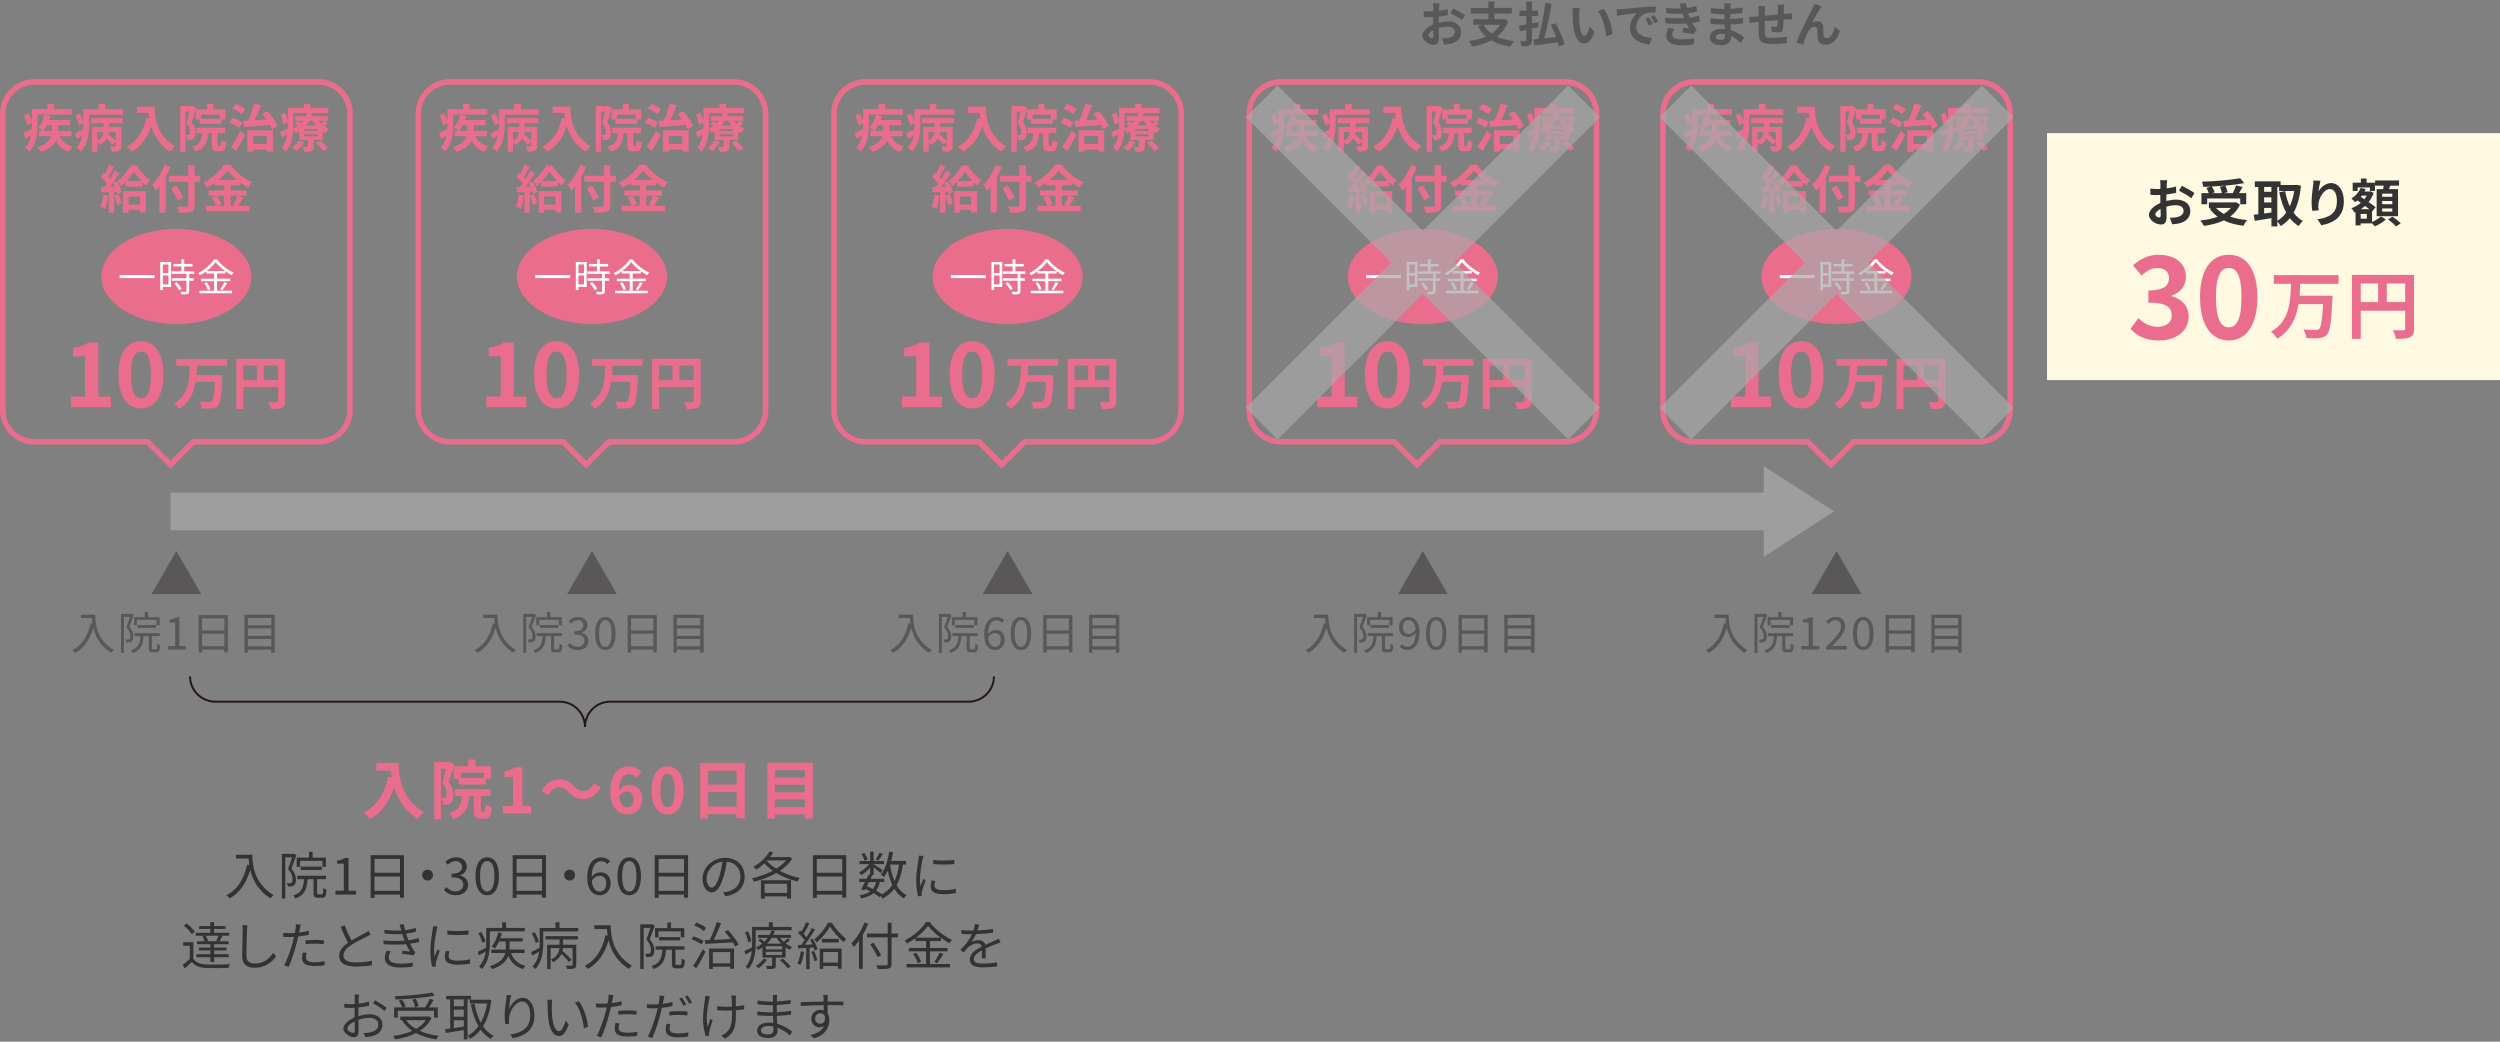 <?xml version="1.0" encoding="UTF-8"?><svg id="gentei" xmlns="http://www.w3.org/2000/svg" width="780" height="325" viewBox="0 0 780 325"><rect x="0" y="0" width="780" height="325" fill="#808080" stroke="none"/><defs><style>.cls-1{fill:#231815;}.cls-2{fill:#595757;}.cls-3{fill:#c2a0a8;}.cls-4{fill:#ea6d8d;}.cls-5{fill:#fff;}.cls-6{fill:#fff9e2;}.cls-7{fill:#c8c8c9;}.cls-8{fill:#333;}.cls-9{fill:#a8a8a8;opacity:.7;}.cls-10{fill:#9e9e9f;}</style></defs><path class="cls-4" d="M99.35,25.56v-.87H10.71c-5.9,0-10.71,4.82-10.71,10.71v92.57c0,5.9,4.81,10.71,10.71,10.72h34.99l7.51,7.51,7.5-7.51h38.63c5.9,0,10.71-4.82,10.72-10.72V35.41c0-5.9-4.82-10.71-10.72-10.71v1.74c2.47,0,4.71,1.01,6.34,2.64,1.63,1.63,2.64,3.87,2.64,6.34v92.57c0,2.47-1.01,4.71-2.64,6.34-1.63,1.63-3.87,2.64-6.34,2.64h-39.35l-6.79,6.79-6.79-6.79H10.71c-2.47,0-4.71-1.01-6.34-2.64-1.63-1.63-2.64-3.87-2.64-6.34V35.41c0-2.47,1.01-4.71,2.64-6.34,1.63-1.63,3.87-2.64,6.34-2.64h88.63v-.87Z"/><path class="cls-4" d="M11.75,38.85c0,2.56-.37,6.24-2.58,8.47-.27-.37-1.01-1.04-1.36-1.28,1.06-1.09,1.58-2.45,1.86-3.83-.59.35-1.18.7-1.76,1.04l-.56-1.79c.67-.29,1.6-.74,2.56-1.2.03-.5.03-.98.03-1.42v-.51l-1.38.74c-.14-.8-.61-2.06-1.07-3.04l1.36-.67c.45.77.86,1.76,1.09,2.53v-3.84h4.85v-1.63h2.02v1.63h5.57v1.7h-10.63v3.12ZM18.65,42.5c.74,1.6,2.03,2.71,4.02,3.22-.42.38-.94,1.12-1.18,1.65-1.94-.62-3.19-1.79-4.02-3.46-.69,1.31-2.03,2.56-4.61,3.47-.24-.4-.82-1.06-1.26-1.44,2.88-.88,3.97-2.18,4.37-3.44h-3.81v-1.66h1.36c-.37-.3-1.12-.78-1.57-1.02.88-.96,1.62-2.48,2-3.99l1.84.42c-.11.4-.24.8-.4,1.2h6.43v1.63h-3.71v1.76h4.19v1.66h-3.65ZM14.67,39.08c-.34.67-.72,1.28-1.12,1.76h2.62v-1.76h-1.5Z"/><path class="cls-4" d="M38.43,34.08v1.71h-10.61v3.06c0,2.56-.37,6.23-2.58,8.42-.27-.35-1.01-1.04-1.36-1.26,1.02-1.06,1.57-2.39,1.84-3.71-.59.35-1.18.7-1.76,1.02l-.54-1.79c.66-.29,1.58-.72,2.54-1.2.03-.51.03-1.01.03-1.49v-.45l-1.36.74c-.14-.8-.61-2.06-1.09-3.06l1.38-.67c.45.78.86,1.76,1.07,2.53v-3.84h4.8v-1.68h2.02v1.68h5.62ZM28.38,36.85h9.96v1.6h-4.35v1.15h3.92v5.87c0,.82-.16,1.26-.74,1.54-.54.27-1.28.32-2.29.3-.08-.5-.35-1.2-.61-1.65.64.03,1.34.03,1.54.02.21,0,.27-.06.27-.24v-1.2l-1.01.91c-.38-.5-1.12-1.23-1.84-1.87-.43.74-1.1,1.41-2.1,1.95-.16-.24-.43-.59-.72-.86v2.96h-1.7v-7.73h3.6v-1.15h-3.94v-1.6ZM30.41,43.86c1.26-.69,1.7-1.7,1.84-2.66h-1.84v2.66ZM36.08,41.21h-2.16c-.03.21-.06.43-.11.64.77.62,1.7,1.46,2.27,2.05v-2.69Z"/><path class="cls-4" d="M48.27,33.28c0,3.03.43,8.87,6.32,12.34-.42.34-1.2,1.17-1.54,1.66-3.31-2-5.01-5.03-5.89-7.89-1.2,3.59-3.12,6.24-5.91,7.91-.35-.4-1.25-1.18-1.75-1.55,3.33-1.68,5.23-4.77,6.11-8.98l.98.18c-.11-.61-.18-1.18-.22-1.73h-3.65v-1.94h5.54Z"/><path class="cls-4" d="M61.21,33.71c-.42,1.36-.94,3.11-1.39,4.35.96,1.22,1.17,2.29,1.17,3.22,0,1.02-.21,1.7-.7,2.05-.26.18-.56.27-.93.34-.27.03-.66.05-1.02.03-.02-.45-.16-1.17-.42-1.62.29.02.5.02.7.02.18-.02.32-.05.45-.14.18-.13.24-.45.24-.9,0-.74-.21-1.73-1.1-2.8.32-1.01.66-2.4.91-3.49h-1.25v12.57h-1.65v-14.26h3.47l.27-.08,1.25.72ZM68.64,45.51c.26,0,.3-.24.34-1.87.35.29,1.12.59,1.58.7-.16,2.24-.58,2.85-1.71,2.85h-1.07c-1.39,0-1.7-.54-1.7-2.18v-3.47h-1.18c-.19,2.9-.86,4.74-3.99,5.78-.16-.45-.62-1.15-1.01-1.49,2.56-.77,3.04-2.06,3.2-4.29h-1.76v-1.7h8.92v1.7h-2.4v3.46c0,.46.03.51.26.51h.53ZM64.67,34.13v-1.68h1.84v1.68h3.83v3.14h-1.23v1.42h-6.82v-1.41h-1.18v-3.15h3.57ZM68.59,35.75h-5.79v1.31h5.79v-1.31Z"/><path class="cls-4" d="M74.55,39.88c-.62-.54-1.98-1.26-3.03-1.68l1.04-1.46c1.02.35,2.42.99,3.11,1.52l-1.12,1.62ZM72.06,45.86c.85-1.2,2.03-3.19,2.98-5.04l1.42,1.26c-.82,1.66-1.81,3.49-2.75,5.04l-1.65-1.26ZM75.46,35.62c-.61-.56-1.94-1.31-2.98-1.74l1.04-1.46c1.06.38,2.38,1.07,3.07,1.62l-1.14,1.58ZM75.85,37.68c.46-.02.99-.03,1.55-.06.74-1.57,1.47-3.65,1.89-5.25l2.19.46c-.61,1.57-1.34,3.28-2.05,4.69,1.18-.06,2.45-.14,3.71-.22-.43-.62-.9-1.25-1.34-1.79l1.66-.85c1.26,1.44,2.58,3.36,3.17,4.67l-1.76.99c-.16-.38-.38-.85-.64-1.31-2.95.22-5.99.43-8.16.59l-.22-1.92ZM77.16,40.66h8.02v6.61h-1.94v-.59h-4.24v.66h-1.84v-6.67ZM79,42.42v2.51h4.24v-2.51h-4.24Z"/><path class="cls-4" d="M102.22,38.47c-.34.34-.72.64-1.09.91.48.32.99.58,1.52.77-.38.3-.86.93-1.1,1.33-.29-.13-.59-.29-.86-.46v2.62h-2.8v2.05c0,.78-.14,1.17-.72,1.42-.56.24-1.3.24-2.24.24-.11-.48-.38-1.1-.59-1.52.59.02,1.26.02,1.47.02.18,0,.24-.06.24-.22v-1.98h-2.72v-2.62c-.3.19-.62.38-.96.56-.18-.32-.54-.77-.88-1.06-.16,2.34-.7,5.03-2.32,6.8-.26-.35-.98-1.02-1.31-1.25,1.02-1.17,1.52-2.66,1.74-4.15-.58.34-1.14.67-1.68.99l-.54-1.71c.62-.27,1.49-.7,2.4-1.15.02-.43.02-.85.02-1.25v-.54l-1.41.64c-.08-.83-.45-2.18-.86-3.22l1.36-.56c.42.9.77,2.02.91,2.83v-4.29h5.01v-1.26h2.02v1.26h5.6v1.6h-6.02l1.12.14c-.1.29-.19.58-.32.86h5.07v1.42h-1.09l1.04.77ZM94.94,44.31c-.58,1.06-1.54,2.14-2.42,2.82-.32-.32-1.01-.86-1.42-1.1.86-.54,1.67-1.36,2.13-2.19l1.71.48ZM91.53,38.8c0,.43-.02.9-.03,1.38.51-.26.98-.53,1.39-.83-.32-.26-.66-.51-.96-.72l.96-.85c.3.19.67.45,1.01.69.24-.26.46-.51.66-.77h-2.46v-1.42h3.3c.14-.34.27-.67.37-1.01h-4.23v3.54ZM99.02,40.26h-4.11v.58h4.11v-.58ZM99.02,41.91h-4.11v.61h4.11v-.61ZM96.51,37.7c-.29.5-.62.98-1.01,1.42h3.06c-.37-.45-.69-.93-.96-1.42h-1.09ZM100.03,43.88c.78.72,1.79,1.74,2.26,2.45l-1.54.8c-.4-.69-1.38-1.78-2.16-2.53l1.44-.72ZM99.31,37.7c.24.32.53.62.83.91.35-.3.72-.66.96-.91h-1.79Z"/><path class="cls-4" d="M33.74,61.02c-.16,1.5-.5,3.11-.96,4.13-.34-.21-1.04-.54-1.46-.69.46-.94.72-2.37.85-3.71l1.57.27ZM36.57,56.56c.61,1.09,1.23,2.48,1.41,3.39l-1.34.61c-.05-.24-.11-.51-.21-.82l-.82.06v6.55h-1.65v-6.43l-2.32.14-.16-1.65,1.15-.05c.24-.3.5-.66.75-1.02-.46-.69-1.23-1.54-1.89-2.18l.91-1.3c.11.1.24.21.37.32.45-.88.9-1.94,1.17-2.79l1.65.61c-.58,1.09-1.22,2.32-1.79,3.22.21.22.38.45.54.64.54-.9,1.06-1.81,1.42-2.59l1.55.72c-.88,1.39-1.98,3.01-2.99,4.31l1.54-.06c-.18-.4-.37-.8-.56-1.15l1.26-.53ZM36.99,60.62c.4.91.82,2.08.99,2.88l-1.41.51c-.14-.8-.56-2.03-.93-2.98l1.34-.42ZM42.57,51.61c1.07,1.68,2.69,3.59,4.24,4.56-.4.48-.85,1.18-1.17,1.78-.38-.3-.78-.66-1.17-1.04v1.31h-5.27v-1.42c-.45.46-.91.88-1.39,1.25-.24-.5-.72-1.25-1.09-1.66,1.62-1.17,3.25-3.27,4.03-4.77h1.81ZM38.36,59.63h7.11v6.63h-1.82v-.78h-3.52v.85h-1.76v-6.69ZM44.08,56.49c-.91-.98-1.78-2.06-2.35-2.96-.54.9-1.31,1.98-2.23,2.96h4.58ZM40.12,61.31v2.5h3.52v-2.5h-3.52Z"/><path class="cls-4" d="M53.19,52.07c-.43,1.07-.93,2.16-1.52,3.23v11h-1.95v-8.02c-.37.46-.75.9-1.12,1.28-.21-.46-.78-1.52-1.12-1.98,1.52-1.46,2.98-3.76,3.83-6.11l1.89.61ZM62.49,56.75h-1.76v7.27c0,1.23-.29,1.73-1.06,2.02-.78.3-1.98.34-3.75.32-.11-.54-.45-1.39-.74-1.89,1.23.05,2.64.05,3.01.03.4,0,.54-.13.54-.48v-7.27h-6.1v-1.92h6.1v-3.27h1.98v3.27h1.76v1.92ZM55.45,62.53c-.42-.98-1.36-2.62-2.08-3.84l1.7-.78c.72,1.17,1.71,2.74,2.19,3.7l-1.81.93Z"/><path class="cls-4" d="M76,61.71c-.61.88-1.23,1.86-1.79,2.53h3.62v1.63h-13.54v-1.63h3.12c-.24-.72-.77-1.79-1.33-2.58l1.46-.62h-2.45v-1.63h4.87v-1.58h-2.95v-.78c-.75.54-1.57,1.06-2.39,1.49-.24-.45-.77-1.14-1.18-1.54,2.72-1.33,5.28-3.73,6.47-5.65h1.97c1.73,2.42,4.31,4.43,6.83,5.46-.48.48-.91,1.12-1.26,1.71-.8-.42-1.63-.94-2.43-1.52v.83h-3.06v1.58h4.93v1.63h-4.93v3.2h1.74l-1.04-.43c.53-.75,1.17-1.92,1.52-2.77l1.82.67ZM67.62,61.04c.61.82,1.23,1.9,1.47,2.64l-1.31.56h2.16v-3.2h-2.32ZM73.92,56.16c-1.18-.96-2.24-2-2.94-2.96-.69.96-1.68,2-2.83,2.96h5.78Z"/><path class="cls-4" d="M22.1,123.72h4.45v-12.57h-3.75v-2.55c2.07-.39,3.5-.92,4.82-1.74h3.05v16.86h3.89v3.33h-12.46v-3.33Z"/><path class="cls-4" d="M36.96,116.86c0-6.83,2.77-10.39,7.03-10.39s7,3.58,7,10.39-2.74,10.58-7,10.58-7.03-3.72-7.03-10.58ZM47.1,116.86c0-5.6-1.32-7.17-3.11-7.17s-3.14,1.57-3.14,7.17,1.34,7.36,3.14,7.36,3.11-1.74,3.11-7.36Z"/><path class="cls-4" d="M61.47,114.13c-.04.95-.07,1.94-.16,2.92h8.08s-.02.68-.05.95c-.27,5.53-.58,7.71-1.28,8.5-.54.63-1.12.81-1.93.9-.7.09-1.94.07-3.13.02-.05-.61-.36-1.51-.76-2.11,1.24.11,2.47.11,3.01.11.38,0,.61-.04.85-.23.47-.45.76-2.21.95-6.07h-6c-.56,3.33-1.85,6.45-5.2,8.46-.32-.58-.99-1.31-1.55-1.73,4.63-2.59,4.77-7.38,4.9-11.72h-4.2v-2.11h15.83v2.11h-9.36Z"/><path class="cls-4" d="M88.94,125.1c0,1.17-.25,1.76-1.01,2.11-.72.36-1.8.4-3.4.4-.11-.59-.47-1.58-.77-2.14,1.03.07,2.2.05,2.56.05.34-.02.47-.13.47-.43v-4.36h-10.88v6.88h-2.16v-15.66h15.2v13.16ZM75.9,118.6h4.25v-4.54h-4.25v4.54ZM86.78,118.6v-4.54h-4.5v4.54h4.5Z"/><path class="cls-4" d="M78.44,86.27c0,8.2-10.48,14.84-23.41,14.84s-23.41-6.64-23.41-14.84,10.48-14.84,23.41-14.84,23.41,6.64,23.41,14.84"/><path class="cls-5" d="M48.21,85.81v.97h-10.89v-.97h10.89Z"/><path class="cls-5" d="M53.39,89.54h-2.58v.97h-.82v-8.79h3.39v7.82ZM50.81,82.52v2.66h1.74v-2.66h-1.74ZM52.55,88.74v-2.77h-1.74v2.77h1.74ZM59.03,85.46v1.36h1.39v.79h-1.39v3.21c0,.5-.13.77-.49.9-.37.13-.97.14-1.94.14-.04-.24-.16-.6-.29-.83.74.02,1.4.02,1.6.01.2-.01.26-.06.26-.24v-3.2h-4.53v-.79h4.53v-1.36h-4.59v-.79h3.01v-1.52h-2.49v-.79h2.49v-1.43h.88v1.43h2.58v.79h-2.58v1.52h3.09v.79h-1.52ZM55.09,88.03c.61.6,1.28,1.45,1.56,2.04l-.76.48c-.28-.59-.91-1.48-1.52-2.11l.72-.41Z"/><path class="cls-5" d="M67.72,90.7h4.69v.79h-10.17v-.79h4.56v-2.96h-4.02v-.78h4.02v-1.61h-2.47v-.68c-.62.46-1.3.89-1.98,1.25-.1-.2-.35-.52-.54-.7,2.06-1.04,4.03-2.81,4.97-4.31h.89c1.27,1.72,3.35,3.32,5.21,4.15-.22.23-.43.53-.58.79-.66-.34-1.34-.77-2-1.25v.74h-2.57v1.61h4.11v.78h-4.11v2.96ZM64.5,88.06c.49.66.97,1.55,1.14,2.15l-.77.34c-.16-.6-.62-1.52-1.09-2.21l.72-.28ZM70.22,84.56c-1.18-.85-2.25-1.85-2.95-2.78-.62.9-1.63,1.9-2.81,2.78h5.76ZM68.72,90.25c.43-.59.98-1.54,1.28-2.21l.84.32c-.44.76-1.01,1.62-1.46,2.18l-.66-.3Z"/><path class="cls-4" d="M229.01,25.56v-.87h-88.64c-5.9,0-10.71,4.82-10.71,10.71v92.57c0,5.9,4.82,10.71,10.71,10.72h34.99l7.51,7.51,7.51-7.51h38.63c5.9,0,10.72-4.82,10.72-10.72V35.41c0-5.9-4.82-10.71-10.72-10.71v1.74c2.47,0,4.71,1.01,6.34,2.64,1.63,1.63,2.64,3.87,2.64,6.34v92.57c0,2.47-1.01,4.71-2.64,6.34-1.63,1.63-3.87,2.64-6.34,2.64h-39.35l-6.79,6.79-6.79-6.79h-35.71c-2.47,0-4.71-1.01-6.34-2.64-1.63-1.63-2.64-3.87-2.64-6.34V35.41c0-2.47,1.01-4.71,2.64-6.34,1.63-1.63,3.87-2.64,6.34-2.64h88.64v-.87Z"/><path class="cls-4" d="M358.68,25.56v-.87h-88.63c-5.9,0-10.71,4.82-10.71,10.71v92.57c0,5.9,4.81,10.71,10.71,10.72h34.99l7.51,7.51,7.51-7.51h38.63c5.9,0,10.71-4.82,10.72-10.72V35.41c0-5.9-4.82-10.71-10.72-10.71v1.74c2.47,0,4.71,1.01,6.34,2.64,1.63,1.63,2.64,3.87,2.64,6.34v92.57c0,2.47-1.01,4.71-2.64,6.34-1.63,1.63-3.87,2.64-6.34,2.64h-39.35l-6.79,6.79-6.79-6.79h-35.71c-2.47,0-4.71-1.01-6.34-2.64-1.63-1.63-2.64-3.87-2.64-6.34V35.41c0-2.47,1.01-4.71,2.64-6.34,1.63-1.63,3.87-2.64,6.34-2.64h88.63v-.87Z"/><path class="cls-4" d="M488.24,25.56v-.87h-88.63c-5.9,0-10.71,4.82-10.71,10.71v92.57c0,5.9,4.82,10.71,10.71,10.72h34.99l7.51,7.51,7.51-7.51h38.63c5.9,0,10.71-4.82,10.72-10.72V35.41c0-5.9-4.81-10.71-10.72-10.71v1.74c2.47,0,4.71,1.01,6.34,2.64,1.63,1.63,2.64,3.87,2.64,6.34v92.57c0,2.47-1.01,4.71-2.64,6.34-1.63,1.63-3.87,2.64-6.34,2.64h-39.35l-6.79,6.79-6.79-6.79h-35.71c-2.47,0-4.71-1.01-6.34-2.64-1.63-1.63-2.64-3.87-2.64-6.34V35.41c0-2.47,1.01-4.71,2.64-6.34,1.63-1.63,3.87-2.64,6.34-2.64h88.63v-.87"/><path class="cls-4" d="M617.32,25.56v-.87h-88.64c-5.9,0-10.71,4.82-10.71,10.71v92.57c0,5.9,4.81,10.71,10.71,10.72h34.99l7.51,7.51,7.51-7.51h38.63c5.9,0,10.71-4.82,10.72-10.72V35.41c0-5.9-4.82-10.71-10.72-10.71v1.74c2.47,0,4.71,1.01,6.34,2.64,1.63,1.63,2.64,3.87,2.64,6.34v92.57c0,2.47-1.01,4.71-2.64,6.34-1.63,1.63-3.87,2.64-6.34,2.64h-39.35l-6.79,6.79-6.79-6.79h-35.71c-2.47,0-4.71-1.01-6.34-2.64-1.63-1.63-2.64-3.87-2.64-6.34V35.41c0-2.47,1.01-4.71,2.64-6.34,1.63-1.63,3.87-2.64,6.34-2.64h88.64v-.87"/><path class="cls-2" d="M47.28,185.34l7.75-13.43,7.75,13.43h-15.51Z"/><path class="cls-2" d="M29.7,191.77c0,2.48.32,7.76,5.81,11.02-.24.17-.66.62-.84.87-3.45-2.09-4.93-5.16-5.56-7.8-1.04,3.63-2.8,6.18-5.59,7.82-.2-.21-.66-.64-.94-.83,3.1-1.61,4.82-4.43,5.67-8.35l.62.1c-.1-.64-.15-1.26-.18-1.79h-3.45v-1.04h4.45Z"/><path class="cls-2" d="M41.74,191.89c-.42,1.15-.92,2.58-1.39,3.68,1.01,1.13,1.25,2.14,1.25,3,0,.74-.17,1.33-.55,1.6-.2.14-.45.22-.73.25-.28.03-.62.04-.94.03-.01-.27-.1-.66-.27-.92.32.03.6.04.81.01.18,0,.34-.04.45-.11.21-.15.28-.55.28-.95,0-.76-.24-1.69-1.25-2.77.41-1.02.81-2.27,1.11-3.22h-1.83v11.23h-.92v-12.19h3.14l.17-.04.67.41ZM48.69,202.59c.29,0,.35-.22.38-1.75.21.18.62.35.9.41-.1,1.81-.35,2.28-1.18,2.28h-1.2c-.94,0-1.18-.31-1.18-1.33v-3.75h-1.61c-.2,2.66-.8,4.36-3.36,5.28-.1-.24-.36-.62-.57-.81,2.3-.76,2.79-2.17,2.96-4.47h-1.86v-.94h7.87v.94h-2.44v3.75c0,.34.04.39.35.39h.95ZM42.74,195.08h-.92v-2.54h3.35v-1.58h1.01v1.58h3.61v2.52h-.97v-1.64h-6.08v1.65ZM42.92,195.91v-.91h5.74v.91h-5.74Z"/><path class="cls-2" d="M52.38,201.58h2.28v-7.37h-1.82v-.83c.91-.15,1.57-.39,2.13-.73h.98v8.92h2.06v1.06h-5.63v-1.06Z"/><path class="cls-2" d="M71.09,191.89v11.61h-1.09v-.85h-6.95v.91h-1.05v-11.67h9.09ZM63.05,192.91v3.78h6.95v-3.78h-6.95ZM70,201.62v-3.91h-6.95v3.91h6.95Z"/><path class="cls-2" d="M85.72,191.8v11.84h-1.08v-.95h-7.33v.95h-1.02v-11.84h9.43ZM77.31,192.81v2.27h7.33v-2.27h-7.33ZM77.31,196.07v2.3h7.33v-2.3h-7.33ZM84.64,201.66v-2.3h-7.33v2.3h7.33Z"/><path class="cls-2" d="M176.95,185.34l7.75-13.43,7.75,13.43h-15.51Z"/><path class="cls-2" d="M155.21,191.77c0,2.48.32,7.76,5.81,11.02-.24.17-.66.62-.84.87-3.45-2.09-4.93-5.16-5.56-7.8-1.04,3.63-2.8,6.18-5.59,7.82-.2-.21-.66-.64-.94-.83,3.1-1.61,4.82-4.43,5.67-8.35l.62.1c-.1-.64-.15-1.26-.18-1.79h-3.45v-1.04h4.45Z"/><path class="cls-2" d="M167.24,191.89c-.42,1.15-.92,2.58-1.39,3.68,1.01,1.13,1.25,2.14,1.25,3,0,.74-.17,1.33-.55,1.6-.2.14-.45.22-.73.25-.28.03-.62.04-.94.03-.01-.27-.1-.66-.27-.92.32.03.6.04.81.01.18,0,.34-.04.45-.11.21-.15.28-.55.28-.95,0-.76-.24-1.69-1.25-2.77.41-1.02.81-2.27,1.11-3.22h-1.83v11.23h-.92v-12.19h3.14l.17-.04.67.41ZM174.19,202.59c.29,0,.35-.22.38-1.75.21.18.62.35.9.41-.1,1.81-.35,2.28-1.18,2.28h-1.2c-.94,0-1.18-.31-1.18-1.33v-3.75h-1.61c-.2,2.66-.8,4.36-3.36,5.28-.1-.24-.36-.62-.57-.81,2.3-.76,2.79-2.17,2.96-4.47h-1.86v-.94h7.87v.94h-2.44v3.75c0,.34.04.39.35.39h.95ZM168.24,195.08h-.92v-2.54h3.35v-1.58h1.01v1.58h3.61v2.52h-.97v-1.64h-6.08v1.65ZM168.42,195.91v-.91h5.74v.91h-5.74Z"/><path class="cls-2" d="M177.06,201.43l.64-.84c.6.63,1.39,1.18,2.55,1.18s2.09-.71,2.09-1.83c0-1.19-.83-1.98-3.19-1.98v-.98c2.12,0,2.84-.83,2.84-1.88,0-.97-.67-1.58-1.74-1.58-.83,0-1.56.42-2.13,1.01l-.69-.8c.77-.73,1.68-1.25,2.87-1.25,1.72,0,2.98.91,2.98,2.54,0,1.2-.74,1.98-1.82,2.37v.06c1.21.29,2.17,1.18,2.17,2.55,0,1.78-1.47,2.84-3.29,2.84-1.61,0-2.62-.67-3.29-1.4Z"/><path class="cls-2" d="M185.67,197.62c0-3.35,1.22-5.14,3.21-5.14s3.19,1.81,3.19,5.14-1.2,5.21-3.19,5.21-3.21-1.86-3.21-5.21ZM190.82,197.62c0-2.93-.78-4.12-1.95-4.12s-1.96,1.19-1.96,4.12.78,4.19,1.96,4.19,1.95-1.26,1.95-4.19Z"/><path class="cls-2" d="M204.92,191.89v11.61h-1.09v-.85h-6.95v.91h-1.05v-11.67h9.09ZM196.88,192.91v3.78h6.95v-3.78h-6.95ZM203.83,201.62v-3.91h-6.95v3.91h6.95Z"/><path class="cls-2" d="M219.55,191.8v11.84h-1.08v-.95h-7.33v.95h-1.02v-11.84h9.43ZM211.15,192.81v2.27h7.33v-2.27h-7.33ZM211.15,196.07v2.3h7.33v-2.3h-7.33ZM218.47,201.66v-2.3h-7.33v2.3h7.33Z"/><path class="cls-2" d="M306.61,185.34l7.75-13.43,7.75,13.43h-15.51Z"/><path class="cls-2" d="M284.87,191.77c0,2.48.32,7.76,5.81,11.02-.24.17-.66.62-.84.87-3.45-2.09-4.93-5.16-5.56-7.8-1.04,3.63-2.8,6.18-5.59,7.82-.2-.21-.66-.64-.94-.83,3.1-1.61,4.82-4.43,5.67-8.35l.62.1c-.1-.64-.15-1.26-.18-1.79h-3.45v-1.04h4.45Z"/><path class="cls-2" d="M296.91,191.89c-.42,1.15-.92,2.58-1.39,3.68,1.01,1.13,1.25,2.14,1.25,3,0,.74-.17,1.33-.55,1.6-.2.14-.45.22-.73.25-.28.03-.62.04-.94.03-.01-.27-.1-.66-.27-.92.32.03.6.04.81.01.18,0,.34-.04.45-.11.21-.15.28-.55.28-.95,0-.76-.24-1.69-1.25-2.77.41-1.02.81-2.27,1.11-3.22h-1.83v11.23h-.92v-12.19h3.14l.17-.04.67.41ZM303.86,202.59c.29,0,.35-.22.38-1.75.21.18.62.35.9.41-.1,1.81-.35,2.28-1.18,2.28h-1.2c-.94,0-1.18-.31-1.18-1.33v-3.75h-1.61c-.2,2.66-.8,4.36-3.36,5.28-.1-.24-.36-.62-.57-.81,2.3-.76,2.79-2.17,2.96-4.47h-1.86v-.94h7.87v.94h-2.44v3.75c0,.34.04.39.35.39h.95ZM297.91,195.08h-.92v-2.54h3.35v-1.58h1.01v1.58h3.61v2.52h-.97v-1.64h-6.08v1.65ZM298.09,195.91v-.91h5.74v.91h-5.74Z"/><path class="cls-2" d="M307.07,198.04c0-4.02,1.81-5.56,3.81-5.56,1.06,0,1.83.45,2.4,1.05l-.71.8c-.41-.49-1.02-.78-1.64-.78-1.41,0-2.59,1.08-2.65,4.26.64-.77,1.53-1.25,2.34-1.25,1.72,0,2.84,1.04,2.84,3.07,0,1.92-1.34,3.21-2.94,3.21-1.98,0-3.45-1.6-3.45-4.79ZM308.31,198.83c.17,1.95.94,3,2.2,3,.99,0,1.75-.88,1.75-2.21s-.62-2.12-1.85-2.12c-.64,0-1.43.35-2.1,1.33Z"/><path class="cls-2" d="M315.33,197.62c0-3.35,1.22-5.14,3.21-5.14s3.19,1.81,3.19,5.14-1.2,5.21-3.19,5.21-3.21-1.86-3.21-5.21ZM320.49,197.62c0-2.93-.78-4.12-1.95-4.12s-1.96,1.19-1.96,4.12.78,4.19,1.96,4.19,1.95-1.26,1.95-4.19Z"/><path class="cls-2" d="M334.59,191.89v11.61h-1.09v-.85h-6.95v.91h-1.05v-11.67h9.09ZM326.55,192.91v3.78h6.95v-3.78h-6.95ZM333.5,201.62v-3.91h-6.95v3.91h6.95Z"/><path class="cls-2" d="M349.22,191.8v11.84h-1.08v-.95h-7.33v.95h-1.02v-11.84h9.43ZM340.82,192.81v2.27h7.33v-2.27h-7.33ZM340.82,196.07v2.3h7.33v-2.3h-7.33ZM348.14,201.66v-2.3h-7.33v2.3h7.33Z"/><path class="cls-2" d="M436.17,185.34l7.75-13.43,7.75,13.43h-15.51Z"/><path class="cls-2" d="M414.43,191.77c0,2.48.32,7.76,5.81,11.02-.24.17-.66.62-.84.87-3.45-2.09-4.93-5.16-5.56-7.8-1.04,3.63-2.8,6.18-5.59,7.82-.2-.21-.66-.64-.94-.83,3.1-1.61,4.82-4.43,5.67-8.35l.62.1c-.1-.64-.15-1.26-.18-1.79h-3.45v-1.04h4.45Z"/><path class="cls-2" d="M426.47,191.89c-.42,1.15-.92,2.58-1.39,3.68,1.01,1.13,1.25,2.14,1.25,3,0,.74-.17,1.33-.55,1.6-.2.14-.45.22-.73.25-.28.03-.62.04-.94.03-.01-.27-.1-.66-.27-.92.32.03.6.04.81.01.18,0,.34-.04.45-.11.21-.15.28-.55.28-.95,0-.76-.24-1.69-1.25-2.77.41-1.02.81-2.27,1.11-3.22h-1.83v11.23h-.92v-12.19h3.14l.17-.04.67.41ZM433.42,202.59c.29,0,.35-.22.38-1.75.21.18.62.35.9.41-.1,1.81-.35,2.28-1.18,2.28h-1.2c-.94,0-1.18-.31-1.18-1.33v-3.75h-1.61c-.2,2.66-.8,4.36-3.36,5.28-.1-.24-.36-.62-.57-.81,2.3-.76,2.79-2.17,2.96-4.47h-1.86v-.94h7.87v.94h-2.44v3.75c0,.34.04.39.35.39h.95ZM427.46,195.08h-.92v-2.54h3.35v-1.58h1.01v1.58h3.61v2.52h-.97v-1.64h-6.08v1.65ZM427.65,195.91v-.91h5.74v.91h-5.74Z"/><path class="cls-2" d="M436.69,201.78l.71-.8c.39.49,1.01.78,1.64.78,1.4,0,2.59-1.09,2.65-4.29-.64.8-1.53,1.29-2.34,1.29-1.74,0-2.86-1.05-2.86-3.1,0-1.9,1.34-3.19,2.94-3.19,1.98,0,3.45,1.6,3.45,4.8,0,4.01-1.81,5.55-3.8,5.55-1.06,0-1.85-.45-2.4-1.05ZM439.56,197.81c.64,0,1.46-.41,2.1-1.36-.17-1.93-.95-2.97-2.23-2.97-.98,0-1.74.87-1.74,2.19s.62,2.14,1.86,2.14Z"/><path class="cls-2" d="M444.89,197.62c0-3.35,1.22-5.14,3.21-5.14s3.19,1.81,3.19,5.14-1.2,5.21-3.19,5.21-3.21-1.86-3.21-5.21ZM450.04,197.62c0-2.93-.78-4.12-1.95-4.12s-1.96,1.19-1.96,4.12.78,4.19,1.96,4.19,1.95-1.26,1.95-4.19Z"/><path class="cls-2" d="M464.15,191.89v11.61h-1.09v-.85h-6.95v.91h-1.05v-11.67h9.09ZM456.1,192.91v3.78h6.95v-3.78h-6.95ZM463.05,201.62v-3.91h-6.95v3.91h6.95Z"/><path class="cls-2" d="M478.78,191.8v11.84h-1.08v-.95h-7.33v.95h-1.02v-11.84h9.43ZM470.37,192.81v2.27h7.33v-2.27h-7.33ZM470.37,196.07v2.3h7.33v-2.3h-7.33ZM477.7,201.66v-2.3h-7.33v2.3h7.33Z"/><path class="cls-2" d="M448.98,2.33c-.02.33-.03.69-.04,1.06.99-.12,1.98-.31,2.76-.54l.04,1.86c-.85.2-1.89.34-2.86.47-.02.45-.02.92-.02,1.35v.55c1.02-.25,2.06-.39,2.88-.39,2.31,0,4.12,1.2,4.12,3.27,0,1.77-.93,3.1-3.31,3.71-.69.15-1.35.19-1.96.24l-.69-1.94c.67,0,1.32-.01,1.84-.1,1.21-.22,2.17-.82,2.17-1.92,0-1.02-.9-1.62-2.2-1.62-.93,0-1.91.15-2.82.42.03,1.19.06,2.35.06,2.86,0,1.86-.66,2.35-1.65,2.35-1.45,0-3.51-1.26-3.51-2.85,0-1.3,1.5-2.67,3.34-3.46-.01-.36-.01-.72-.01-1.06v-1.26c-.29.02-.56.03-.79.03-1,0-1.59-.01-2.1-.07l-.03-1.81c.88.1,1.53.12,2.07.12.27,0,.57-.02.87-.03.02-.53.02-.96.02-1.22,0-.31-.06-1.05-.1-1.32h2.07c-.04.27-.1.91-.13,1.3ZM446.73,11.91c.27,0,.48-.12.48-.63,0-.38-.02-1.06-.04-1.88-.92.5-1.53,1.11-1.53,1.64,0,.47.7.87,1.09.87ZM457.08,4.76l-.9,1.53c-.72-.61-2.69-1.74-3.61-2.19l.82-1.45c1.16.55,2.9,1.54,3.69,2.11Z"/><path class="cls-2" d="M470.59,6.62c-.75,2.05-1.98,3.63-3.52,4.83,1.48.68,3.25,1.12,5.32,1.35-.37.42-.88,1.22-1.14,1.74-2.38-.34-4.36-.97-5.97-1.93-1.75.93-3.79,1.53-5.98,1.9-.17-.48-.63-1.32-.98-1.72,1.96-.26,3.78-.69,5.32-1.36-1-.89-1.83-1.96-2.52-3.24l1.32-.45h-2.77v-1.75h4.71v-1.74h-5.46v-1.77h5.46V.51h1.84v1.95h5.49v1.77h-5.49v1.74h2.8l.32-.06,1.24.71ZM462.87,7.73c.6,1.09,1.44,2.01,2.52,2.76,1.09-.72,1.99-1.62,2.64-2.76h-5.16Z"/><path class="cls-2" d="M477.96,8.96v3.58c0,.91-.18,1.35-.71,1.63-.52.27-1.32.33-2.46.33-.06-.46-.29-1.2-.51-1.68.67.03,1.41.03,1.62.03.23-.02.31-.09.31-.33v-3.18c-.71.15-1.36.3-1.96.42l-.38-1.75c.66-.09,1.46-.24,2.34-.39v-2.62h-2.11v-1.65h2.11V.5h1.74v2.85h1.92v1.65h-1.92v2.29c.66-.14,1.32-.26,1.98-.39l.12,1.57-2.1.48ZM486.36,14.49c-.07-.39-.19-.84-.33-1.32-2.59.39-5.31.74-7.29,1.02l-.39-1.86c.47-.05.99-.09,1.58-.15.88-3.12,1.8-7.66,2.2-11.29l1.95.31c-.56,3.6-1.44,7.74-2.31,10.77,1.19-.12,2.44-.27,3.71-.42-.48-1.27-1.08-2.61-1.67-3.76l1.57-.55c1.14,2.1,2.33,4.81,2.75,6.6l-1.77.66Z"/><path class="cls-2" d="M492.71,4.31c-.01.97,0,2.1.09,3.18.21,2.16.66,3.65,1.6,3.65.71,0,1.31-1.76,1.59-2.96l1.5,1.83c-.99,2.61-1.94,3.52-3.14,3.52-1.65,0-3.07-1.49-3.49-5.5-.15-1.38-.17-3.13-.17-4.05,0-.42-.03-1.06-.12-1.53l2.31.03c-.1.54-.18,1.41-.18,1.83ZM503.11,10.59l-1.96.76c-.24-2.41-1.04-6.06-2.67-7.92l1.9-.61c1.43,1.73,2.56,5.47,2.73,7.77Z"/><path class="cls-2" d="M505.85,2.84c1.26-.1,3.73-.33,6.48-.56,1.54-.13,3.18-.22,4.24-.27l.02,1.92c-.81.01-2.1.01-2.9.21-1.81.48-3.18,2.41-3.18,4.2,0,2.47,2.31,3.36,4.86,3.49l-.7,2.05c-3.15-.21-6.12-1.89-6.12-5.14,0-2.16,1.22-3.87,2.23-4.63-1.41.15-4.47.48-6.21.85l-.19-2.05c.6-.02,1.18-.04,1.47-.07ZM515.64,7.44l-1.14.51c-.38-.82-.69-1.41-1.17-2.08l1.11-.46c.38.54.92,1.45,1.2,2.04ZM517.38,6.71l-1.12.54c-.41-.81-.75-1.36-1.23-2.02l1.09-.51c.38.53.95,1.41,1.26,2Z"/><path class="cls-2" d="M525.44,5.7c-.08-.18-.14-.36-.19-.52-.12-.34-.21-.63-.3-.89-1.41.07-3.17.04-5.05-.14l-.1-1.72c1.78.21,3.31.27,4.69.22-.15-.48-.3-.96-.48-1.48l2.01-.22c.08.54.17,1.06.27,1.57,1.04-.14,2-.35,2.96-.65l.24,1.72c-.82.23-1.77.42-2.76.55.08.24.15.48.23.71.07.21.17.43.25.67,1.23-.15,2.13-.4,2.86-.6l.3,1.77c-.69.18-1.5.34-2.4.46.25.48.51.95.78,1.33.19.28.4.51.67.76l-.92,1.38c-.84-.17-2.46-.36-3.55-.48l.15-1.43c.63.06,1.44.14,1.89.18-.31-.52-.6-1.05-.84-1.56-1.85.12-4.26.12-6.52-.02l-.1-1.77c2.23.21,4.26.22,5.92.12ZM521.73,10.73c0,1.11,1.05,1.56,3.03,1.56,1.43,0,2.7-.12,3.77-.33l-.1,1.9c-1.05.18-2.42.29-3.65.29-3,0-4.86-.89-4.89-3.03-.03-.96.3-1.69.65-2.41l1.86.36c-.36.5-.66,1.02-.66,1.67Z"/><path class="cls-2" d="M539.91,2.13c-.02.15-.02.38-.02.61,1.23-.06,2.48-.18,3.79-.41l-.02,1.73c-.99.12-2.35.25-3.81.33v1.54c1.51-.07,2.79-.19,4-.36l-.02,1.77c-1.35.15-2.52.26-3.96.3.03.57.06,1.19.1,1.78,1.89.54,3.33,1.54,4.2,2.26l-1.08,1.68c-.81-.75-1.83-1.54-3.03-2.08.02.21.02.39.02.56,0,1.27-.98,2.26-2.95,2.26-2.4,0-3.66-.92-3.66-2.5s1.4-2.58,3.71-2.58c.31,0,.63.02.93.05-.03-.47-.04-.95-.06-1.4h-.78c-.87,0-2.58-.07-3.57-.2l-.02-1.77c.98.18,2.82.28,3.61.28h.72c0-.49,0-1.03.02-1.54h-.56c-.94,0-2.69-.14-3.67-.27l-.04-1.71c1.08.18,2.79.33,3.7.33h.58v-.71c0-.28-.03-.75-.09-1.03h2.02c-.04.3-.08.68-.09,1.06ZM536.88,12.42c.79,0,1.32-.22,1.32-1.09,0-.16,0-.38-.02-.64-.4-.06-.81-.11-1.23-.11-1.06,0-1.65.42-1.65.93,0,.57.54.91,1.58.91Z"/><path class="cls-2" d="M556.55,2.73c-.02.58-.02,1.12-.03,1.62.4-.03.78-.06,1.12-.07.42-.03,1-.06,1.44-.1v1.84c-.25-.01-1.05,0-1.44.02-.33.01-.72.03-1.15.06-.04,1.14-.1,2.37-.23,3-.17.79-.54.99-1.31.99-.54,0-1.74-.15-2.26-.23l.04-1.66c.46.1,1.08.2,1.38.2s.44-.06.46-.35c.06-.4.1-1.09.12-1.81-1.33.1-2.8.24-4.08.37-.02,1.38-.03,2.76,0,3.41.03,1.47.17,1.8,2.41,1.8,1.47,0,3.36-.18,4.48-.38l-.07,2.04c-1,.12-2.85.24-4.27.24-3.88,0-4.35-.81-4.42-3.4-.02-.65-.02-2.1-.02-3.49-.4.04-.75.07-1,.1-.48.06-1.41.21-1.8.27l-.21-1.92c.43,0,1.12-.03,1.89-.11.27-.03.66-.06,1.14-.1v-1.51c0-.61-.04-1.12-.12-1.66h2.11c-.07.51-.09.93-.09,1.56,0,.34-.02.85-.02,1.44,1.27-.12,2.73-.25,4.1-.38v-1.69c0-.38-.06-1.08-.1-1.38h2.01c-.03.24-.08.9-.09,1.3Z"/><path class="cls-2" d="M567.83,2.76c-.73,1.08-1.79,3-2.54,4.32.56-.31,1.16-.45,1.73-.45,1.12,0,1.8.71,1.86,1.95.03.68-.02,1.88.06,2.5.06.58.48.81.98.81,1.3,0,2.1-1.68,2.53-3.54l1.62,1.32c-.78,2.56-2.17,4.27-4.47,4.27-1.67,0-2.45-.99-2.5-2.08-.06-.79-.05-2.02-.09-2.64-.04-.52-.34-.84-.88-.84-1.02,0-1.86,1.05-2.4,2.26-.39.87-.92,2.55-1.14,3.34l-2.11-.72c1.11-3,4.18-9.12,4.98-10.54.2-.41.48-.9.74-1.53l2.13.85c-.15.21-.31.47-.48.7Z"/><path class="cls-2" d="M565.25,185.34l7.75-13.43,7.75,13.43h-15.51Z"/><path class="cls-2" d="M539.34,191.77c0,2.48.32,7.76,5.81,11.02-.24.17-.66.62-.84.87-3.45-2.09-4.93-5.16-5.56-7.8-1.04,3.63-2.8,6.18-5.59,7.82-.2-.21-.66-.64-.94-.83,3.1-1.61,4.82-4.43,5.67-8.35l.62.1c-.1-.64-.15-1.26-.18-1.79h-3.45v-1.04h4.45Z"/><path class="cls-2" d="M551.38,191.89c-.42,1.15-.92,2.58-1.39,3.68,1.01,1.13,1.25,2.14,1.25,3,0,.74-.17,1.33-.55,1.6-.2.14-.45.22-.73.25-.28.03-.62.04-.94.03-.01-.27-.1-.66-.27-.92.32.03.6.04.81.01.18,0,.34-.04.45-.11.21-.15.28-.55.28-.95,0-.76-.24-1.69-1.25-2.77.41-1.02.81-2.27,1.11-3.22h-1.83v11.23h-.92v-12.19h3.14l.17-.04.67.41ZM558.33,202.59c.29,0,.35-.22.38-1.75.21.18.62.35.9.41-.1,1.81-.35,2.28-1.18,2.28h-1.2c-.94,0-1.18-.31-1.18-1.33v-3.75h-1.61c-.2,2.66-.8,4.36-3.36,5.28-.1-.24-.36-.62-.57-.81,2.3-.76,2.79-2.17,2.96-4.47h-1.86v-.94h7.87v.94h-2.44v3.75c0,.34.04.39.35.39h.95ZM552.38,195.08h-.92v-2.54h3.35v-1.58h1.01v1.58h3.61v2.52h-.97v-1.64h-6.08v1.65ZM552.56,195.91v-.91h5.74v.91h-5.74Z"/><path class="cls-2" d="M562.02,201.58h2.28v-7.37h-1.82v-.83c.91-.15,1.57-.39,2.13-.73h.98v8.92h2.06v1.06h-5.63v-1.06Z"/><path class="cls-2" d="M569.73,201.89c3.01-3,4.71-4.79,4.71-6.43,0-1.13-.62-1.95-1.89-1.95-.84,0-1.57.53-2.13,1.19l-.74-.71c.84-.91,1.72-1.51,3.03-1.51,1.83,0,2.98,1.16,2.98,2.93,0,1.88-1.71,3.74-4.08,6.23.53-.04,1.15-.1,1.68-.1h2.9v1.11h-6.46v-.76Z"/><path class="cls-2" d="M578.13,197.62c0-3.35,1.22-5.14,3.21-5.14s3.19,1.81,3.19,5.14-1.2,5.21-3.19,5.21-3.21-1.86-3.21-5.21ZM583.29,197.62c0-2.93-.78-4.12-1.95-4.12s-1.96,1.19-1.96,4.12.78,4.19,1.96,4.19,1.95-1.26,1.95-4.19Z"/><path class="cls-2" d="M597.39,191.89v11.61h-1.09v-.85h-6.95v.91h-1.05v-11.67h9.09ZM589.35,192.91v3.78h6.95v-3.78h-6.95ZM596.3,201.62v-3.91h-6.95v3.91h6.95Z"/><path class="cls-2" d="M612.02,191.8v11.84h-1.08v-.95h-7.33v.95h-1.02v-11.84h9.43ZM603.62,192.81v2.27h7.33v-2.27h-7.33ZM603.62,196.07v2.3h7.33v-2.3h-7.33ZM610.94,201.66v-2.3h-7.33v2.3h7.33Z"/><rect class="cls-10" x="53.21" y="153.69" width="500.89" height="11.77"/><polygon class="cls-10" points="550.3 145.43 572.24 159.57 550.3 173.71 550.3 145.43"/><rect class="cls-6" x="638.67" y="41.53" width="141.33" height="77.05"/><path class="cls-8" d="M676.03,57.63c-.02.35-.03.74-.05,1.14,1.06-.13,2.11-.34,2.95-.58l.05,1.98c-.91.21-2.02.37-3.06.5-.02.48-.02.98-.02,1.44v.59c1.09-.27,2.19-.42,3.07-.42,2.47,0,4.4,1.28,4.4,3.49,0,1.89-.99,3.31-3.54,3.95-.74.16-1.44.21-2.1.26l-.74-2.06c.72,0,1.41-.02,1.97-.11,1.3-.24,2.32-.88,2.32-2.05,0-1.09-.96-1.73-2.35-1.73-.99,0-2.03.16-3.01.45.03,1.26.06,2.51.06,3.06,0,1.98-.7,2.51-1.76,2.51-1.55,0-3.75-1.34-3.75-3.04,0-1.39,1.6-2.85,3.57-3.7-.02-.38-.02-.77-.02-1.14v-1.34c-.3.02-.59.03-.85.03-1.07,0-1.7-.02-2.24-.08l-.03-1.94c.94.11,1.63.13,2.21.13.29,0,.61-.02.93-.03.02-.56.02-1.02.02-1.3,0-.34-.06-1.12-.11-1.41h2.21c-.05.29-.11.98-.14,1.39ZM673.63,67.86c.29,0,.51-.13.51-.67,0-.4-.02-1.14-.05-2-.98.53-1.63,1.18-1.63,1.74,0,.5.75.93,1.17.93ZM684.67,60.22l-.96,1.63c-.77-.66-2.87-1.86-3.86-2.34l.88-1.55c1.23.59,3.09,1.65,3.94,2.26Z"/><path class="cls-8" d="M698.88,63.84c-.72,1.57-1.78,2.79-3.07,3.73,1.54.54,3.33.91,5.3,1.09-.4.43-.91,1.26-1.17,1.78-2.32-.29-4.39-.83-6.11-1.68-1.84.88-3.97,1.41-6.23,1.71-.19-.45-.72-1.3-1.12-1.68,2-.21,3.86-.58,5.44-1.17-.98-.69-1.82-1.54-2.53-2.51l.53-.22h-.75v-1.74h8.08l.35-.08,1.28.78ZM688.63,63.73h-1.78v-3.47h2.29c-.16-.5-.46-1.14-.75-1.65l1.42-.4c-.8.05-1.62.08-2.38.1-.03-.48-.26-1.2-.43-1.62,4.21-.14,9.03-.53,11.94-1.09l1.28,1.54c-1.73.32-3.79.58-5.92.77.32.64.62,1.49.72,2.06l-1.18.29h2.79c.38-.74.8-1.68,1.04-2.4l2.03.48c-.37.67-.78,1.33-1.15,1.92h2.27v3.47h-1.86v-1.82h-10.32v1.82ZM694.19,57.9c-1.34.13-2.74.22-4.1.29.37.59.74,1.31.9,1.82l-.83.24h3.06c-.1-.56-.34-1.36-.61-1.98l1.58-.37ZM691.4,64.88c.66.72,1.47,1.33,2.43,1.86.85-.51,1.6-1.12,2.18-1.86h-4.61Z"/><path class="cls-8" d="M717.9,57.97c-.34,3.49-1.1,6.24-2.3,8.39.78,1.07,1.74,1.97,2.9,2.59-.43.35-1.02,1.07-1.31,1.57-1.09-.66-1.98-1.47-2.75-2.45-.82.99-1.76,1.79-2.85,2.45-.24-.42-.67-1.01-1.06-1.39v1.5h-1.84v-2.56c-1.84.32-3.71.61-5.19.83l-.37-1.9c.43-.05.93-.1,1.47-.16v-8.5h-1.09v-1.76h8.04v1.14h4.79l.32-.05,1.25.3ZM706.41,58.33v1.52h2.27v-1.52h-2.27ZM706.41,63.17h2.27v-1.6h-2.27v1.6ZM706.41,66.61c.74-.1,1.5-.21,2.27-.3v-1.44h-2.27v1.74ZM710.52,68.87c1.06-.59,1.98-1.46,2.77-2.54-.98-1.78-1.66-3.92-2.16-6.34l1.82-.37c.32,1.71.8,3.33,1.47,4.74.62-1.38,1.1-2.98,1.38-4.77h-4.72v-1.25h-.56v10.53Z"/><path class="cls-8" d="M723.36,59.71c.77-1.25,2.16-2.59,3.97-2.59,2.22,0,3.95,2.18,3.95,5.7,0,4.53-2.77,6.69-7.01,7.46l-1.22-1.86c3.55-.54,6.07-1.71,6.07-5.59,0-2.47-.83-3.84-2.18-3.84-1.89,0-3.54,2.83-3.62,4.95-.03.43-.02.94.08,1.7l-1.97.13c-.1-.62-.21-1.6-.21-2.67,0-1.49.22-3.47.45-5.12.08-.61.13-1.25.13-1.68l2.19.1c-.22.78-.54,2.43-.64,3.33Z"/><path class="cls-8" d="M740.08,69.27c1.06-.43,2.18-1.17,2.75-1.76l1.54.96c-.83.82-2.24,1.66-3.41,2.13-.21-.26-.56-.61-.88-.91h-3.55v.64h-1.6v-4.15l-.34.14c-.21-.42-.62-1.06-.96-1.36,1.06-.37,2.06-.94,2.94-1.68l-1.06-.74c-.22.19-.45.38-.69.54-.26-.3-.85-.88-1.2-1.1,1.25-.78,2.35-2,2.93-3.35l1.55.38c-.11.26-.22.5-.37.74h1.49l.29-.08,1.07.5c-.37,1.09-.91,2.05-1.58,2.88.86.58,1.65,1.15,2.18,1.6l-1.07,1.33-.03-.03v3.31ZM735.58,59.58h-1.54v-2.58h2.56v-1.3h1.78v1.3h2.61v2.58h-1.58v-1.1h-3.83v1.1ZM738.46,66.75h-1.94v1.47h1.94v-1.47ZM739.26,65.28c-.4-.32-.88-.67-1.36-1.04-.43.38-.88.74-1.34,1.04h2.71ZM736.92,61.02c-.11.14-.22.27-.34.42l1.1.72c.3-.35.56-.74.78-1.14h-1.55ZM743.53,59.01c.06-.35.13-.74.19-1.09h-2.69v-1.62h7.48v1.62h-2.77c-.13.38-.26.75-.38,1.09h2.83v8.44h-6.67v-8.44h2.02ZM746.4,60.43h-3.17v.98h3.17v-.98ZM746.4,62.72h-3.17v.98h3.17v-.98ZM746.4,65.04h-3.17v.99h3.17v-.99ZM746.45,67.59c.85.59,2.02,1.47,2.59,2.08l-1.47.98c-.51-.61-1.63-1.55-2.5-2.19l1.38-.86Z"/><path class="cls-4" d="M664.73,102.57l2.46-3.32c1.57,1.54,3.5,2.71,5.89,2.71,2.68,0,4.5-1.29,4.5-3.5,0-2.5-1.54-4.04-7.29-4.04v-3.79c4.86,0,6.43-1.61,6.43-3.82,0-2-1.29-3.18-3.54-3.18-1.89,0-3.43.89-5,2.36l-2.68-3.21c2.29-2,4.82-3.29,7.93-3.29,5.11,0,8.57,2.5,8.57,6.93,0,2.79-1.64,4.72-4.39,5.82v.18c2.96.79,5.25,2.96,5.25,6.36,0,4.72-4.25,7.47-9.29,7.47-4.18,0-7-1.57-8.86-3.68Z"/><path class="cls-4" d="M686.41,92.74c0-8.72,3.54-13.25,8.97-13.25s8.93,4.57,8.93,13.25-3.5,13.5-8.93,13.5-8.97-4.75-8.97-13.5ZM699.34,92.74c0-7.14-1.68-9.14-3.96-9.14s-4,2-4,9.14,1.71,9.39,4,9.39,3.96-2.21,3.96-9.39Z"/><path class="cls-4" d="M717.67,88.54c-.05,1.22-.09,2.48-.21,3.72h10.31s-.02.87-.07,1.22c-.34,7.05-.73,9.83-1.63,10.84-.69.8-1.42,1.03-2.46,1.15-.9.11-2.48.09-4,.02-.07-.78-.46-1.93-.96-2.69,1.58.14,3.15.14,3.84.14.48,0,.78-.05,1.08-.3.6-.57.96-2.82,1.22-7.74h-7.65c-.71,4.25-2.37,8.22-6.64,10.79-.41-.73-1.26-1.68-1.97-2.2,5.9-3.31,6.09-9.42,6.25-14.95h-5.35v-2.69h20.19v2.69h-11.94Z"/><path class="cls-4" d="M753.18,102.53c0,1.49-.32,2.25-1.29,2.69-.92.46-2.3.51-4.34.51-.14-.76-.6-2.02-.99-2.73,1.31.09,2.8.07,3.26.07.44-.02.6-.16.6-.55v-5.56h-13.87v8.77h-2.76v-19.98h19.38v16.79ZM736.55,94.24h5.42v-5.79h-5.42v5.79ZM750.42,94.24v-5.79h-5.74v5.79h5.74Z"/><polygon class="cls-7" points="388.89 127.21 388.89 126.85 388.71 127.03 388.89 127.21"/><polygon class="cls-7" points="388.89 36.54 388.89 36.18 388.71 36.36 388.89 36.54"/><polygon class="cls-7" points="498.96 36.18 498.96 36.54 499.13 36.36 498.96 36.18"/><polygon class="cls-7" points="498.96 127.21 499.13 127.03 498.96 126.85 498.96 127.21"/><polygon class="cls-3" points="398.58 136.9 398.59 136.9 398.58 136.9 398.58 136.9"/><polygon class="cls-3" points="489.26 136.9 489.26 136.9 489.26 136.9 489.26 136.9"/><path class="cls-3" d="M527.67,136.9h0s0,0,0,0h0"/><path class="cls-3" d="M618.34,136.9h0s0,0,0,0h0"/><path class="cls-4" d="M141.42,38.85c0,2.56-.37,6.24-2.58,8.47-.27-.37-1.01-1.04-1.36-1.28,1.06-1.09,1.58-2.45,1.86-3.83-.59.35-1.18.7-1.76,1.04l-.56-1.79c.67-.29,1.6-.74,2.56-1.2.03-.5.03-.98.03-1.42v-.51l-1.38.74c-.14-.8-.61-2.06-1.07-3.04l1.36-.67c.45.77.86,1.76,1.09,2.53v-3.84h4.85v-1.63h2.02v1.63h5.57v1.7h-10.63v3.12ZM148.32,42.5c.74,1.6,2.03,2.71,4.02,3.22-.42.38-.94,1.12-1.18,1.65-1.94-.62-3.19-1.79-4.02-3.46-.69,1.31-2.03,2.56-4.61,3.47-.24-.4-.82-1.06-1.26-1.44,2.88-.88,3.97-2.18,4.37-3.44h-3.81v-1.66h1.36c-.37-.3-1.12-.78-1.57-1.02.88-.96,1.62-2.48,2-3.99l1.84.42c-.11.4-.24.8-.4,1.2h6.43v1.63h-3.71v1.76h4.19v1.66h-3.65ZM144.33,39.08c-.34.67-.72,1.28-1.12,1.76h2.62v-1.76h-1.5Z"/><path class="cls-4" d="M168.1,34.08v1.71h-10.61v3.06c0,2.56-.37,6.23-2.58,8.42-.27-.35-1.01-1.04-1.36-1.26,1.02-1.06,1.57-2.39,1.84-3.71-.59.35-1.18.7-1.76,1.02l-.54-1.79c.66-.29,1.58-.72,2.54-1.2.03-.51.03-1.01.03-1.49v-.45l-1.36.74c-.14-.8-.61-2.06-1.09-3.06l1.38-.67c.45.78.86,1.76,1.07,2.53v-3.84h4.8v-1.68h2.02v1.68h5.62ZM158.05,36.85h9.96v1.6h-4.35v1.15h3.92v5.87c0,.82-.16,1.26-.74,1.54-.54.27-1.28.32-2.29.3-.08-.5-.35-1.2-.61-1.65.64.03,1.34.03,1.54.02.21,0,.27-.06.27-.24v-1.2l-1.01.91c-.38-.5-1.12-1.23-1.84-1.87-.43.74-1.1,1.41-2.1,1.95-.16-.24-.43-.59-.72-.86v2.96h-1.7v-7.73h3.6v-1.15h-3.94v-1.6ZM160.08,43.86c1.26-.69,1.7-1.7,1.84-2.66h-1.84v2.66ZM165.75,41.21h-2.16c-.03.21-.06.43-.11.64.77.62,1.7,1.46,2.27,2.05v-2.69Z"/><path class="cls-4" d="M177.94,33.28c0,3.03.43,8.87,6.32,12.34-.42.34-1.2,1.17-1.54,1.66-3.31-2-5.01-5.03-5.89-7.89-1.2,3.59-3.12,6.24-5.91,7.91-.35-.4-1.25-1.18-1.75-1.55,3.33-1.68,5.23-4.77,6.11-8.98l.98.18c-.11-.61-.18-1.18-.22-1.73h-3.65v-1.94h5.54Z"/><path class="cls-4" d="M190.88,33.71c-.42,1.36-.94,3.11-1.39,4.35.96,1.22,1.17,2.29,1.17,3.22,0,1.02-.21,1.7-.7,2.05-.26.18-.56.27-.93.34-.27.03-.66.05-1.02.03-.02-.45-.16-1.17-.42-1.62.29.02.5.02.7.02.18-.02.32-.05.45-.14.18-.13.24-.45.24-.9,0-.74-.21-1.73-1.1-2.8.32-1.01.66-2.4.91-3.49h-1.25v12.57h-1.65v-14.26h3.47l.27-.08,1.25.72ZM198.31,45.51c.26,0,.3-.24.34-1.87.35.29,1.12.59,1.58.7-.16,2.24-.58,2.85-1.71,2.85h-1.07c-1.39,0-1.7-.54-1.7-2.18v-3.47h-1.18c-.19,2.9-.86,4.74-3.99,5.78-.16-.45-.62-1.15-1.01-1.49,2.56-.77,3.04-2.06,3.2-4.29h-1.76v-1.7h8.92v1.7h-2.4v3.46c0,.46.03.51.26.51h.53ZM194.34,34.13v-1.68h1.84v1.68h3.83v3.14h-1.23v1.42h-6.82v-1.41h-1.18v-3.15h3.57ZM198.26,35.75h-5.79v1.31h5.79v-1.31Z"/><path class="cls-4" d="M204.22,39.88c-.62-.54-1.98-1.26-3.03-1.68l1.04-1.46c1.02.35,2.42.99,3.11,1.52l-1.12,1.62ZM201.72,45.86c.85-1.2,2.03-3.19,2.98-5.04l1.42,1.26c-.82,1.66-1.81,3.49-2.75,5.04l-1.65-1.26ZM205.13,35.62c-.61-.56-1.94-1.31-2.98-1.74l1.04-1.46c1.06.38,2.38,1.07,3.07,1.62l-1.14,1.58ZM205.52,37.68c.46-.02.99-.03,1.55-.06.74-1.57,1.47-3.65,1.89-5.25l2.19.46c-.61,1.57-1.34,3.28-2.05,4.69,1.18-.06,2.45-.14,3.71-.22-.43-.62-.9-1.25-1.34-1.79l1.66-.85c1.26,1.44,2.58,3.36,3.17,4.67l-1.76.99c-.16-.38-.38-.85-.64-1.31-2.95.22-5.99.43-8.16.59l-.22-1.92ZM206.83,40.66h8.02v6.61h-1.94v-.59h-4.24v.66h-1.84v-6.67ZM208.67,42.42v2.51h4.24v-2.51h-4.24Z"/><path class="cls-4" d="M231.89,38.47c-.34.34-.72.64-1.09.91.48.32.99.58,1.52.77-.38.3-.86.93-1.1,1.33-.29-.13-.59-.29-.86-.46v2.62h-2.8v2.05c0,.78-.14,1.17-.72,1.42-.56.24-1.3.24-2.24.24-.11-.48-.38-1.1-.59-1.52.59.02,1.26.02,1.47.02.18,0,.24-.06.24-.22v-1.98h-2.72v-2.62c-.3.19-.62.38-.96.56-.18-.32-.54-.77-.88-1.06-.16,2.34-.7,5.03-2.32,6.8-.26-.35-.98-1.02-1.31-1.25,1.02-1.17,1.52-2.66,1.74-4.15-.58.34-1.14.67-1.68.99l-.54-1.71c.62-.27,1.49-.7,2.4-1.15.02-.43.02-.85.02-1.25v-.54l-1.41.64c-.08-.83-.45-2.18-.86-3.22l1.36-.56c.42.9.77,2.02.91,2.83v-4.29h5.01v-1.26h2.02v1.26h5.6v1.6h-6.02l1.12.14c-.1.29-.19.58-.32.86h5.07v1.42h-1.09l1.04.77ZM224.61,44.31c-.58,1.06-1.54,2.14-2.42,2.82-.32-.32-1.01-.86-1.42-1.1.86-.54,1.67-1.36,2.13-2.19l1.71.48ZM221.2,38.8c0,.43-.02.9-.03,1.38.51-.26.98-.53,1.39-.83-.32-.26-.66-.51-.96-.72l.96-.85c.3.19.67.45,1.01.69.24-.26.46-.51.66-.77h-2.46v-1.42h3.3c.14-.34.27-.67.37-1.01h-4.23v3.54ZM228.69,40.26h-4.11v.58h4.11v-.58ZM228.69,41.91h-4.11v.61h4.11v-.61ZM226.18,37.7c-.29.5-.62.98-1.01,1.42h3.06c-.37-.45-.69-.93-.96-1.42h-1.09ZM229.7,43.88c.78.72,1.79,1.74,2.26,2.45l-1.54.8c-.4-.69-1.38-1.78-2.16-2.53l1.44-.72ZM228.98,37.7c.24.32.53.62.83.91.35-.3.72-.66.96-.91h-1.79Z"/><path class="cls-4" d="M163.4,61.02c-.16,1.5-.5,3.11-.96,4.13-.34-.21-1.04-.54-1.46-.69.46-.94.72-2.37.85-3.71l1.57.27ZM166.24,56.56c.61,1.09,1.23,2.48,1.41,3.39l-1.34.61c-.05-.24-.11-.51-.21-.82l-.82.06v6.55h-1.65v-6.43l-2.32.14-.16-1.65,1.15-.05c.24-.3.5-.66.75-1.02-.46-.69-1.23-1.54-1.89-2.18l.91-1.3c.11.1.24.21.37.32.45-.88.9-1.94,1.17-2.79l1.65.61c-.58,1.09-1.22,2.32-1.79,3.22.21.22.38.45.54.64.54-.9,1.06-1.81,1.42-2.59l1.55.72c-.88,1.39-1.98,3.01-2.99,4.31l1.54-.06c-.18-.4-.37-.8-.56-1.15l1.26-.53ZM166.65,60.62c.4.91.82,2.08.99,2.88l-1.41.51c-.14-.8-.56-2.03-.93-2.98l1.34-.42ZM172.24,51.61c1.07,1.68,2.69,3.59,4.24,4.56-.4.48-.85,1.18-1.17,1.78-.38-.3-.78-.66-1.17-1.04v1.31h-5.27v-1.42c-.45.46-.91.88-1.39,1.25-.24-.5-.72-1.25-1.09-1.66,1.62-1.17,3.25-3.27,4.03-4.77h1.81ZM168.03,59.63h7.11v6.63h-1.82v-.78h-3.52v.85h-1.76v-6.69ZM173.75,56.49c-.91-.98-1.78-2.06-2.35-2.96-.54.9-1.31,1.98-2.23,2.96h4.58ZM169.79,61.31v2.5h3.52v-2.5h-3.52Z"/><path class="cls-4" d="M182.86,52.07c-.43,1.07-.93,2.16-1.52,3.23v11h-1.95v-8.02c-.37.46-.75.9-1.12,1.28-.21-.46-.78-1.52-1.12-1.98,1.52-1.46,2.98-3.76,3.83-6.11l1.89.61ZM192.16,56.75h-1.76v7.27c0,1.23-.29,1.73-1.06,2.02-.78.3-1.98.34-3.75.32-.11-.54-.45-1.39-.74-1.89,1.23.05,2.64.05,3.01.03.4,0,.54-.13.54-.48v-7.27h-6.1v-1.92h6.1v-3.27h1.98v3.27h1.76v1.92ZM185.12,62.53c-.42-.98-1.36-2.62-2.08-3.84l1.7-.78c.72,1.17,1.71,2.74,2.19,3.7l-1.81.93Z"/><path class="cls-4" d="M205.67,61.71c-.61.88-1.23,1.86-1.79,2.53h3.62v1.63h-13.54v-1.63h3.12c-.24-.72-.77-1.79-1.33-2.58l1.46-.62h-2.45v-1.63h4.87v-1.58h-2.95v-.78c-.75.54-1.57,1.06-2.39,1.49-.24-.45-.77-1.14-1.18-1.54,2.72-1.33,5.28-3.73,6.47-5.65h1.97c1.73,2.42,4.31,4.43,6.83,5.46-.48.48-.91,1.12-1.26,1.71-.8-.42-1.63-.94-2.43-1.52v.83h-3.06v1.58h4.93v1.63h-4.93v3.2h1.74l-1.04-.43c.53-.75,1.17-1.92,1.52-2.77l1.82.67ZM197.29,61.04c.61.82,1.23,1.9,1.47,2.64l-1.31.56h2.16v-3.2h-2.32ZM203.58,56.16c-1.18-.96-2.24-2-2.94-2.96-.69.96-1.68,2-2.83,2.96h5.78Z"/><path class="cls-4" d="M151.76,123.72h4.45v-12.57h-3.75v-2.55c2.07-.39,3.5-.92,4.82-1.74h3.05v16.86h3.89v3.33h-12.46v-3.33Z"/><path class="cls-4" d="M166.63,116.86c0-6.83,2.77-10.39,7.03-10.39s7,3.58,7,10.39-2.74,10.58-7,10.58-7.03-3.72-7.03-10.58ZM176.77,116.86c0-5.6-1.32-7.17-3.11-7.17s-3.14,1.57-3.14,7.17,1.34,7.36,3.14,7.36,3.11-1.74,3.11-7.36Z"/><path class="cls-4" d="M191.13,114.13c-.04.95-.07,1.94-.16,2.92h8.08s-.02.68-.05.95c-.27,5.53-.58,7.71-1.28,8.5-.54.63-1.12.81-1.93.9-.7.09-1.94.07-3.13.02-.05-.61-.36-1.51-.76-2.11,1.24.11,2.47.11,3.01.11.38,0,.61-.04.85-.23.47-.45.76-2.21.95-6.07h-6c-.56,3.33-1.85,6.45-5.2,8.46-.32-.58-.99-1.31-1.55-1.73,4.63-2.59,4.77-7.38,4.9-11.72h-4.2v-2.11h15.83v2.11h-9.36Z"/><path class="cls-4" d="M218.6,125.1c0,1.17-.25,1.76-1.01,2.11-.72.36-1.8.4-3.4.4-.11-.59-.47-1.58-.77-2.14,1.03.07,2.2.05,2.56.05.34-.02.47-.13.47-.43v-4.36h-10.88v6.88h-2.16v-15.66h15.2v13.16ZM205.57,118.6h4.25v-4.54h-4.25v4.54ZM216.44,118.6v-4.54h-4.5v4.54h4.5Z"/><path class="cls-4" d="M208.11,86.27c0,8.2-10.48,14.84-23.41,14.84s-23.41-6.64-23.41-14.84,10.48-14.84,23.41-14.84,23.41,6.64,23.41,14.84"/><path class="cls-5" d="M177.88,85.81v.97h-10.89v-.97h10.89Z"/><path class="cls-5" d="M183.05,89.54h-2.58v.97h-.82v-8.79h3.39v7.82ZM180.47,82.52v2.66h1.74v-2.66h-1.74ZM182.21,88.74v-2.77h-1.74v2.77h1.74ZM188.7,85.46v1.36h1.39v.79h-1.39v3.21c0,.5-.13.77-.49.9-.37.13-.97.14-1.94.14-.04-.24-.16-.6-.29-.83.74.02,1.4.02,1.6.01.2-.01.26-.06.26-.24v-3.2h-4.53v-.79h4.53v-1.36h-4.59v-.79h3.01v-1.52h-2.49v-.79h2.49v-1.43h.88v1.43h2.58v.79h-2.58v1.52h3.09v.79h-1.52ZM184.76,88.03c.61.6,1.28,1.45,1.56,2.04l-.76.48c-.28-.59-.91-1.48-1.52-2.11l.72-.41Z"/><path class="cls-5" d="M197.39,90.7h4.69v.79h-10.17v-.79h4.56v-2.96h-4.02v-.78h4.02v-1.61h-2.47v-.68c-.62.46-1.3.89-1.98,1.25-.1-.2-.35-.52-.54-.7,2.06-1.04,4.03-2.81,4.97-4.31h.89c1.27,1.72,3.35,3.32,5.21,4.15-.22.23-.43.53-.58.79-.66-.34-1.34-.77-2-1.25v.74h-2.57v1.61h4.11v.78h-4.11v2.96ZM194.17,88.06c.49.66.97,1.55,1.14,2.15l-.77.34c-.16-.6-.62-1.52-1.09-2.21l.72-.28ZM199.89,84.56c-1.18-.85-2.25-1.85-2.95-2.78-.62.9-1.63,1.9-2.81,2.78h5.76ZM198.39,90.25c.43-.59.98-1.54,1.28-2.21l.84.32c-.44.76-1.01,1.62-1.46,2.18l-.66-.3Z"/><path class="cls-4" d="M271.09,38.85c0,2.56-.37,6.24-2.58,8.47-.27-.37-1.01-1.04-1.36-1.28,1.06-1.09,1.58-2.45,1.86-3.83-.59.35-1.18.7-1.76,1.04l-.56-1.79c.67-.29,1.6-.74,2.56-1.2.03-.5.03-.98.03-1.42v-.51l-1.38.74c-.14-.8-.61-2.06-1.07-3.04l1.36-.67c.45.77.86,1.76,1.09,2.53v-3.84h4.85v-1.63h2.02v1.63h5.57v1.7h-10.63v3.12ZM277.99,42.5c.74,1.6,2.03,2.71,4.02,3.22-.42.38-.94,1.12-1.18,1.65-1.94-.62-3.19-1.79-4.02-3.46-.69,1.31-2.03,2.56-4.61,3.47-.24-.4-.82-1.06-1.26-1.44,2.88-.88,3.97-2.18,4.37-3.44h-3.81v-1.66h1.36c-.37-.3-1.12-.78-1.57-1.02.88-.96,1.62-2.48,2-3.99l1.84.42c-.11.4-.24.8-.4,1.2h6.43v1.63h-3.71v1.76h4.19v1.66h-3.65ZM274,39.08c-.34.67-.72,1.28-1.12,1.76h2.62v-1.76h-1.5Z"/><path class="cls-4" d="M297.77,34.08v1.71h-10.61v3.06c0,2.56-.37,6.23-2.58,8.42-.27-.35-1.01-1.04-1.36-1.26,1.02-1.06,1.57-2.39,1.84-3.71-.59.35-1.18.7-1.76,1.02l-.54-1.79c.66-.29,1.58-.72,2.54-1.2.03-.51.03-1.01.03-1.49v-.45l-1.36.74c-.14-.8-.61-2.06-1.09-3.06l1.38-.67c.45.78.86,1.76,1.07,2.53v-3.84h4.8v-1.68h2.02v1.68h5.62ZM287.71,36.85h9.96v1.6h-4.35v1.15h3.92v5.87c0,.82-.16,1.26-.74,1.54-.54.27-1.28.32-2.29.3-.08-.5-.35-1.2-.61-1.65.64.03,1.34.03,1.54.02.21,0,.27-.06.27-.24v-1.2l-1.01.91c-.38-.5-1.12-1.23-1.84-1.87-.43.74-1.1,1.41-2.1,1.95-.16-.24-.43-.59-.72-.86v2.96h-1.7v-7.73h3.6v-1.15h-3.94v-1.6ZM289.75,43.86c1.26-.69,1.7-1.7,1.84-2.66h-1.84v2.66ZM295.41,41.21h-2.16c-.03.21-.06.43-.11.64.77.62,1.7,1.46,2.27,2.05v-2.69Z"/><path class="cls-4" d="M307.6,33.28c0,3.03.43,8.87,6.32,12.34-.42.34-1.2,1.17-1.54,1.66-3.31-2-5.01-5.03-5.89-7.89-1.2,3.59-3.12,6.24-5.91,7.91-.35-.4-1.25-1.18-1.75-1.55,3.33-1.68,5.23-4.77,6.11-8.98l.98.18c-.11-.61-.18-1.18-.22-1.73h-3.65v-1.94h5.54Z"/><path class="cls-4" d="M320.55,33.71c-.42,1.36-.94,3.11-1.39,4.35.96,1.22,1.17,2.29,1.17,3.22,0,1.02-.21,1.7-.7,2.05-.26.18-.56.27-.93.34-.27.03-.66.05-1.02.03-.02-.45-.16-1.17-.42-1.62.29.02.5.02.7.02.18-.02.32-.05.45-.14.18-.13.24-.45.24-.9,0-.74-.21-1.73-1.1-2.8.32-1.01.66-2.4.91-3.49h-1.25v12.57h-1.65v-14.26h3.47l.27-.08,1.25.72ZM327.97,45.51c.26,0,.3-.24.34-1.87.35.29,1.12.59,1.58.7-.16,2.24-.58,2.85-1.71,2.85h-1.07c-1.39,0-1.7-.54-1.7-2.18v-3.47h-1.18c-.19,2.9-.86,4.74-3.99,5.78-.16-.45-.62-1.15-1.01-1.49,2.56-.77,3.04-2.06,3.2-4.29h-1.76v-1.7h8.92v1.7h-2.4v3.46c0,.46.03.51.26.51h.53ZM324,34.13v-1.68h1.84v1.68h3.83v3.14h-1.23v1.42h-6.82v-1.41h-1.18v-3.15h3.57ZM327.93,35.75h-5.79v1.31h5.79v-1.31Z"/><path class="cls-4" d="M333.89,39.88c-.62-.54-1.98-1.26-3.03-1.68l1.04-1.46c1.02.35,2.42.99,3.11,1.52l-1.12,1.62ZM331.39,45.86c.85-1.2,2.03-3.19,2.98-5.04l1.42,1.26c-.82,1.66-1.81,3.49-2.75,5.04l-1.65-1.26ZM334.8,35.62c-.61-.56-1.94-1.31-2.98-1.74l1.04-1.46c1.06.38,2.38,1.07,3.07,1.62l-1.14,1.58ZM335.19,37.68c.46-.02.99-.03,1.55-.06.74-1.57,1.47-3.65,1.89-5.25l2.19.46c-.61,1.57-1.34,3.28-2.05,4.69,1.18-.06,2.45-.14,3.71-.22-.43-.62-.9-1.25-1.34-1.79l1.66-.85c1.26,1.44,2.58,3.36,3.17,4.67l-1.76.99c-.16-.38-.38-.85-.64-1.31-2.95.22-5.99.43-8.16.59l-.22-1.92ZM336.5,40.66h8.02v6.61h-1.94v-.59h-4.24v.66h-1.84v-6.67ZM338.34,42.42v2.51h4.24v-2.51h-4.24Z"/><path class="cls-4" d="M361.56,38.47c-.34.34-.72.64-1.09.91.48.32.99.58,1.52.77-.38.3-.86.93-1.1,1.33-.29-.13-.59-.29-.86-.46v2.62h-2.8v2.05c0,.78-.14,1.17-.72,1.42-.56.24-1.3.24-2.24.24-.11-.48-.38-1.1-.59-1.52.59.02,1.26.02,1.47.02.18,0,.24-.06.24-.22v-1.98h-2.72v-2.62c-.3.19-.62.38-.96.56-.18-.32-.54-.77-.88-1.06-.16,2.34-.7,5.03-2.32,6.8-.26-.35-.98-1.02-1.31-1.25,1.02-1.17,1.52-2.66,1.74-4.15-.58.34-1.14.67-1.68.99l-.54-1.71c.62-.27,1.49-.7,2.4-1.15.02-.43.02-.85.02-1.25v-.54l-1.41.64c-.08-.83-.45-2.18-.86-3.22l1.36-.56c.42.9.77,2.02.91,2.83v-4.29h5.01v-1.26h2.02v1.26h5.6v1.6h-6.02l1.12.14c-.1.29-.19.58-.32.86h5.07v1.42h-1.09l1.04.77ZM354.27,44.31c-.58,1.06-1.54,2.14-2.42,2.82-.32-.32-1.01-.86-1.42-1.1.86-.54,1.67-1.36,2.13-2.19l1.71.48ZM350.87,38.8c0,.43-.02.9-.03,1.38.51-.26.98-.53,1.39-.83-.32-.26-.66-.51-.96-.72l.96-.85c.3.19.67.45,1.01.69.24-.26.46-.51.66-.77h-2.46v-1.42h3.3c.14-.34.27-.67.37-1.01h-4.23v3.54ZM358.36,40.26h-4.11v.58h4.11v-.58ZM358.36,41.91h-4.11v.61h4.11v-.61ZM355.84,37.7c-.29.5-.62.98-1.01,1.42h3.06c-.37-.45-.69-.93-.96-1.42h-1.09ZM359.36,43.88c.78.72,1.79,1.74,2.26,2.45l-1.54.8c-.4-.69-1.38-1.78-2.16-2.53l1.44-.72ZM358.64,37.7c.24.32.53.62.83.91.35-.3.72-.66.96-.91h-1.79Z"/><path class="cls-4" d="M293.07,61.02c-.16,1.5-.5,3.11-.96,4.13-.34-.21-1.04-.54-1.46-.69.46-.94.72-2.37.85-3.71l1.57.27ZM295.91,56.56c.61,1.09,1.23,2.48,1.41,3.39l-1.34.61c-.05-.24-.11-.51-.21-.82l-.82.06v6.55h-1.65v-6.43l-2.32.14-.16-1.65,1.15-.05c.24-.3.5-.66.75-1.02-.46-.69-1.23-1.54-1.89-2.18l.91-1.3c.11.1.24.21.37.32.45-.88.9-1.94,1.17-2.79l1.65.61c-.58,1.09-1.22,2.32-1.79,3.22.21.22.38.45.54.64.54-.9,1.06-1.81,1.42-2.59l1.55.72c-.88,1.39-1.98,3.01-2.99,4.31l1.54-.06c-.18-.4-.37-.8-.56-1.15l1.26-.53ZM296.32,60.62c.4.91.82,2.08.99,2.88l-1.41.51c-.14-.8-.56-2.03-.93-2.98l1.34-.42ZM301.91,51.61c1.07,1.68,2.69,3.59,4.24,4.56-.4.48-.85,1.18-1.17,1.78-.38-.3-.78-.66-1.17-1.04v1.31h-5.27v-1.42c-.45.46-.91.88-1.39,1.25-.24-.5-.72-1.25-1.09-1.66,1.62-1.17,3.25-3.27,4.03-4.77h1.81ZM297.7,59.63h7.11v6.63h-1.82v-.78h-3.52v.85h-1.76v-6.69ZM303.41,56.49c-.91-.98-1.78-2.06-2.35-2.96-.54.9-1.31,1.98-2.23,2.96h4.58ZM299.46,61.31v2.5h3.52v-2.5h-3.52Z"/><path class="cls-4" d="M312.53,52.07c-.43,1.07-.93,2.16-1.52,3.23v11h-1.95v-8.02c-.37.46-.75.9-1.12,1.28-.21-.46-.78-1.52-1.12-1.98,1.52-1.46,2.98-3.76,3.83-6.11l1.89.61ZM321.83,56.75h-1.76v7.27c0,1.23-.29,1.73-1.06,2.02-.78.3-1.98.34-3.75.32-.11-.54-.45-1.39-.74-1.89,1.23.05,2.64.05,3.01.03.4,0,.54-.13.54-.48v-7.27h-6.1v-1.92h6.1v-3.27h1.98v3.27h1.76v1.92ZM314.79,62.53c-.42-.98-1.36-2.62-2.08-3.84l1.7-.78c.72,1.17,1.71,2.74,2.19,3.7l-1.81.93Z"/><path class="cls-4" d="M335.33,61.71c-.61.88-1.23,1.86-1.79,2.53h3.62v1.63h-13.54v-1.63h3.12c-.24-.72-.77-1.79-1.33-2.58l1.46-.62h-2.45v-1.63h4.87v-1.58h-2.95v-.78c-.75.54-1.57,1.06-2.39,1.49-.24-.45-.77-1.14-1.18-1.54,2.72-1.33,5.28-3.73,6.47-5.65h1.97c1.73,2.42,4.31,4.43,6.83,5.46-.48.48-.91,1.12-1.26,1.71-.8-.42-1.63-.94-2.43-1.52v.83h-3.06v1.58h4.93v1.63h-4.93v3.2h1.74l-1.04-.43c.53-.75,1.17-1.92,1.52-2.77l1.82.67ZM326.96,61.04c.61.82,1.23,1.9,1.47,2.64l-1.31.56h2.16v-3.2h-2.32ZM333.25,56.16c-1.18-.96-2.24-2-2.94-2.96-.69.96-1.68,2-2.83,2.96h5.78Z"/><path class="cls-4" d="M281.43,123.72h4.45v-12.57h-3.75v-2.55c2.07-.39,3.5-.92,4.82-1.74h3.05v16.86h3.89v3.33h-12.46v-3.33Z"/><path class="cls-4" d="M296.3,116.86c0-6.83,2.77-10.39,7.03-10.39s7,3.58,7,10.39-2.74,10.58-7,10.58-7.03-3.72-7.03-10.58ZM306.44,116.86c0-5.6-1.32-7.17-3.11-7.17s-3.14,1.57-3.14,7.17,1.34,7.36,3.14,7.36,3.11-1.74,3.11-7.36Z"/><path class="cls-4" d="M320.8,114.13c-.04.95-.07,1.94-.16,2.92h8.08s-.02.68-.05.95c-.27,5.53-.58,7.71-1.28,8.5-.54.63-1.12.81-1.93.9-.7.09-1.94.07-3.13.02-.05-.61-.36-1.51-.76-2.11,1.24.11,2.47.11,3.01.11.38,0,.61-.04.85-.23.47-.45.76-2.21.95-6.07h-6c-.56,3.33-1.85,6.45-5.2,8.46-.32-.58-.99-1.31-1.55-1.73,4.63-2.59,4.77-7.38,4.9-11.72h-4.2v-2.11h15.83v2.11h-9.36Z"/><path class="cls-4" d="M348.27,125.1c0,1.17-.25,1.76-1.01,2.11-.72.36-1.8.4-3.4.4-.11-.59-.47-1.58-.77-2.14,1.03.07,2.2.05,2.56.05.34-.02.47-.13.47-.43v-4.36h-10.88v6.88h-2.16v-15.66h15.2v13.16ZM335.24,118.6h4.25v-4.54h-4.25v4.54ZM346.11,118.6v-4.54h-4.5v4.54h4.5Z"/><path class="cls-4" d="M337.78,86.27c0,8.2-10.48,14.84-23.41,14.84s-23.41-6.64-23.41-14.84,10.48-14.84,23.41-14.84,23.41,6.64,23.41,14.84"/><path class="cls-5" d="M307.55,85.81v.97h-10.89v-.97h10.89Z"/><path class="cls-5" d="M312.72,89.54h-2.58v.97h-.82v-8.79h3.39v7.82ZM310.14,82.52v2.66h1.74v-2.66h-1.74ZM311.88,88.74v-2.77h-1.74v2.77h1.74ZM318.37,85.46v1.36h1.39v.79h-1.39v3.21c0,.5-.13.77-.49.9-.37.13-.97.14-1.94.14-.04-.24-.16-.6-.29-.83.74.02,1.4.02,1.6.01.2-.01.26-.06.26-.24v-3.2h-4.53v-.79h4.53v-1.36h-4.59v-.79h3.01v-1.52h-2.49v-.79h2.49v-1.43h.88v1.43h2.58v.79h-2.58v1.52h3.09v.79h-1.52ZM314.42,88.03c.61.6,1.28,1.45,1.56,2.04l-.76.48c-.28-.59-.91-1.48-1.52-2.11l.72-.41Z"/><path class="cls-5" d="M327.06,90.7h4.69v.79h-10.17v-.79h4.56v-2.96h-4.02v-.78h4.02v-1.61h-2.47v-.68c-.62.46-1.3.89-1.98,1.25-.1-.2-.35-.52-.54-.7,2.06-1.04,4.03-2.81,4.97-4.31h.89c1.27,1.72,3.35,3.32,5.21,4.15-.22.23-.43.53-.58.79-.66-.34-1.34-.77-2-1.25v.74h-2.57v1.61h4.11v.78h-4.11v2.96ZM323.83,88.06c.49.66.97,1.55,1.14,2.15l-.77.34c-.16-.6-.62-1.52-1.09-2.21l.72-.28ZM329.55,84.56c-1.18-.85-2.25-1.85-2.95-2.78-.62.9-1.63,1.9-2.81,2.78h5.76ZM328.06,90.25c.43-.59.98-1.54,1.28-2.21l.84.32c-.44.76-1.01,1.62-1.46,2.18l-.66-.3Z"/><path class="cls-4" d="M400.65,38.85c0,2.56-.37,6.24-2.58,8.47-.27-.37-1.01-1.04-1.36-1.28,1.06-1.09,1.58-2.45,1.86-3.83-.59.35-1.18.7-1.76,1.04l-.56-1.79c.67-.29,1.6-.74,2.56-1.2.03-.5.03-.98.03-1.42v-.51l-1.38.74c-.14-.8-.61-2.06-1.07-3.04l1.36-.67c.45.77.86,1.76,1.09,2.53v-3.84h4.85v-1.63h2.02v1.63h5.57v1.7h-10.63v3.12ZM407.54,42.5c.74,1.6,2.03,2.71,4.02,3.22-.42.38-.94,1.12-1.18,1.65-1.94-.62-3.19-1.79-4.02-3.46-.69,1.31-2.03,2.56-4.61,3.47-.24-.4-.82-1.06-1.26-1.44,2.88-.88,3.97-2.18,4.37-3.44h-3.81v-1.66h1.36c-.37-.3-1.12-.78-1.57-1.02.88-.96,1.62-2.48,2-3.99l1.84.42c-.11.4-.24.8-.4,1.2h6.43v1.63h-3.71v1.76h4.19v1.66h-3.65ZM403.56,39.08c-.34.67-.72,1.28-1.12,1.76h2.62v-1.76h-1.5Z"/><path class="cls-4" d="M427.32,34.08v1.71h-10.61v3.06c0,2.56-.37,6.23-2.58,8.42-.27-.35-1.01-1.04-1.36-1.26,1.02-1.06,1.57-2.39,1.84-3.71-.59.35-1.18.7-1.76,1.02l-.54-1.79c.66-.29,1.58-.72,2.54-1.2.03-.51.03-1.01.03-1.49v-.45l-1.36.74c-.14-.8-.61-2.06-1.09-3.06l1.38-.67c.45.78.86,1.76,1.07,2.53v-3.84h4.8v-1.68h2.02v1.68h5.62ZM417.27,36.85h9.96v1.6h-4.35v1.15h3.92v5.87c0,.82-.16,1.26-.74,1.54-.54.27-1.28.32-2.29.3-.08-.5-.35-1.2-.61-1.65.64.03,1.34.03,1.54.02.21,0,.27-.06.27-.24v-1.2l-1.01.91c-.38-.5-1.12-1.23-1.84-1.87-.43.74-1.1,1.41-2.1,1.95-.16-.24-.43-.59-.72-.86v2.96h-1.7v-7.73h3.6v-1.15h-3.94v-1.6ZM419.3,43.86c1.26-.69,1.7-1.7,1.84-2.66h-1.84v2.66ZM424.97,41.21h-2.16c-.03.21-.06.43-.11.64.77.62,1.7,1.46,2.27,2.05v-2.69Z"/><path class="cls-4" d="M437.16,33.28c0,3.03.43,8.87,6.32,12.34-.42.34-1.2,1.17-1.54,1.66-3.31-2-5.01-5.03-5.89-7.89-1.2,3.59-3.12,6.24-5.91,7.91-.35-.4-1.25-1.18-1.75-1.55,3.33-1.68,5.23-4.77,6.11-8.98l.98.18c-.11-.61-.18-1.18-.22-1.73h-3.65v-1.94h5.54Z"/><path class="cls-4" d="M450.1,33.71c-.42,1.36-.94,3.11-1.39,4.35.96,1.22,1.17,2.29,1.17,3.22,0,1.02-.21,1.7-.7,2.05-.26.18-.56.27-.93.34-.27.03-.66.05-1.02.03-.02-.45-.16-1.17-.42-1.62.29.02.5.02.7.02.18-.02.32-.05.45-.14.18-.13.24-.45.24-.9,0-.74-.21-1.73-1.1-2.8.32-1.01.66-2.4.91-3.49h-1.25v12.57h-1.65v-14.26h3.47l.27-.08,1.25.72ZM457.53,45.51c.26,0,.3-.24.34-1.87.35.29,1.12.59,1.58.7-.16,2.24-.58,2.85-1.71,2.85h-1.07c-1.39,0-1.7-.54-1.7-2.18v-3.47h-1.18c-.19,2.9-.86,4.74-3.99,5.78-.16-.45-.62-1.15-1.01-1.49,2.56-.77,3.04-2.06,3.2-4.29h-1.76v-1.7h8.92v1.7h-2.4v3.46c0,.46.03.51.26.51h.53ZM453.56,34.13v-1.68h1.84v1.68h3.83v3.14h-1.23v1.42h-6.82v-1.41h-1.18v-3.15h3.57ZM457.48,35.75h-5.79v1.31h5.79v-1.31Z"/><path class="cls-4" d="M463.44,39.88c-.62-.54-1.98-1.26-3.03-1.68l1.04-1.46c1.02.35,2.42.99,3.11,1.52l-1.12,1.62ZM460.95,45.86c.85-1.2,2.03-3.19,2.98-5.04l1.42,1.26c-.82,1.66-1.81,3.49-2.75,5.04l-1.65-1.26ZM464.36,35.62c-.61-.56-1.94-1.31-2.98-1.74l1.04-1.46c1.06.38,2.38,1.07,3.07,1.62l-1.14,1.58ZM464.74,37.68c.46-.02.99-.03,1.55-.06.74-1.57,1.47-3.65,1.89-5.25l2.19.46c-.61,1.57-1.34,3.28-2.05,4.69,1.18-.06,2.45-.14,3.71-.22-.43-.62-.9-1.25-1.34-1.79l1.66-.85c1.26,1.44,2.58,3.36,3.17,4.67l-1.76.99c-.16-.38-.38-.85-.64-1.31-2.95.22-5.99.43-8.16.59l-.22-1.92ZM466.05,40.66h8.02v6.61h-1.94v-.59h-4.24v.66h-1.84v-6.67ZM467.89,42.42v2.51h4.24v-2.51h-4.24Z"/><path class="cls-4" d="M491.11,38.47c-.34.34-.72.64-1.09.91.48.32.99.58,1.52.77-.38.3-.86.93-1.1,1.33-.29-.13-.59-.29-.86-.46v2.62h-2.8v2.05c0,.78-.14,1.17-.72,1.42-.56.24-1.3.24-2.24.24-.11-.48-.38-1.1-.59-1.52.59.02,1.26.02,1.47.02.18,0,.24-.06.24-.22v-1.98h-2.72v-2.62c-.3.19-.62.38-.96.56-.18-.32-.54-.77-.88-1.06-.16,2.34-.7,5.03-2.32,6.8-.26-.35-.98-1.02-1.31-1.25,1.02-1.17,1.52-2.66,1.74-4.15-.58.34-1.14.67-1.68.99l-.54-1.71c.62-.27,1.49-.7,2.4-1.15.02-.43.02-.85.02-1.25v-.54l-1.41.64c-.08-.83-.45-2.18-.86-3.22l1.36-.56c.42.9.77,2.02.91,2.83v-4.29h5.01v-1.26h2.02v1.26h5.6v1.6h-6.02l1.12.14c-.1.29-.19.58-.32.86h5.07v1.42h-1.09l1.04.77ZM483.83,44.31c-.58,1.06-1.54,2.14-2.42,2.82-.32-.32-1.01-.86-1.42-1.1.86-.54,1.67-1.36,2.13-2.19l1.71.48ZM480.42,38.8c0,.43-.02.9-.03,1.38.51-.26.98-.53,1.39-.83-.32-.26-.66-.51-.96-.72l.96-.85c.3.19.67.45,1.01.69.24-.26.46-.51.66-.77h-2.46v-1.42h3.3c.14-.34.27-.67.37-1.01h-4.23v3.54ZM487.91,40.26h-4.11v.58h4.11v-.58ZM487.91,41.91h-4.11v.61h4.11v-.61ZM485.4,37.7c-.29.5-.62.98-1.01,1.42h3.06c-.37-.45-.69-.93-.96-1.42h-1.09ZM488.92,43.88c.78.72,1.79,1.74,2.26,2.45l-1.54.8c-.4-.69-1.38-1.78-2.16-2.53l1.44-.72ZM488.2,37.7c.24.32.53.62.83.91.35-.3.72-.66.96-.91h-1.79Z"/><path class="cls-4" d="M422.63,61.02c-.16,1.5-.5,3.11-.96,4.13-.34-.21-1.04-.54-1.46-.69.46-.94.72-2.37.85-3.71l1.57.27ZM425.46,56.56c.61,1.09,1.23,2.48,1.41,3.39l-1.34.61c-.05-.24-.11-.51-.21-.82l-.82.06v6.55h-1.65v-6.43l-2.32.14-.16-1.65,1.15-.05c.24-.3.5-.66.75-1.02-.46-.69-1.23-1.54-1.89-2.18l.91-1.3c.11.1.24.21.37.32.45-.88.9-1.94,1.17-2.79l1.65.61c-.58,1.09-1.22,2.32-1.79,3.22.21.22.38.45.54.64.54-.9,1.06-1.81,1.42-2.59l1.55.72c-.88,1.39-1.98,3.01-2.99,4.31l1.54-.06c-.18-.4-.37-.8-.56-1.15l1.26-.53ZM425.88,60.62c.4.91.82,2.08.99,2.88l-1.41.51c-.14-.8-.56-2.03-.93-2.98l1.34-.42ZM431.46,51.61c1.07,1.68,2.69,3.59,4.24,4.56-.4.48-.85,1.18-1.17,1.78-.38-.3-.78-.66-1.17-1.04v1.31h-5.27v-1.42c-.45.46-.91.88-1.39,1.25-.24-.5-.72-1.25-1.09-1.66,1.62-1.17,3.25-3.27,4.03-4.77h1.81ZM427.25,59.63h7.11v6.63h-1.82v-.78h-3.52v.85h-1.76v-6.69ZM432.97,56.49c-.91-.98-1.78-2.06-2.35-2.96-.54.9-1.31,1.98-2.23,2.96h4.58ZM429.02,61.31v2.5h3.52v-2.5h-3.52Z"/><path class="cls-4" d="M442.09,52.07c-.43,1.07-.93,2.16-1.52,3.23v11h-1.95v-8.02c-.37.46-.75.9-1.12,1.28-.21-.46-.78-1.52-1.12-1.98,1.52-1.46,2.98-3.76,3.83-6.11l1.89.61ZM451.39,56.75h-1.76v7.27c0,1.23-.29,1.73-1.06,2.02-.78.3-1.98.34-3.75.32-.11-.54-.45-1.39-.74-1.89,1.23.05,2.64.05,3.01.03.4,0,.54-.13.54-.48v-7.27h-6.1v-1.92h6.1v-3.27h1.98v3.27h1.76v1.92ZM444.34,62.53c-.42-.98-1.36-2.62-2.08-3.84l1.7-.78c.72,1.17,1.71,2.74,2.19,3.7l-1.81.93Z"/><path class="cls-4" d="M464.89,61.71c-.61.88-1.23,1.86-1.79,2.53h3.62v1.63h-13.54v-1.63h3.12c-.24-.72-.77-1.79-1.33-2.58l1.46-.62h-2.45v-1.63h4.87v-1.58h-2.95v-.78c-.75.54-1.57,1.06-2.39,1.49-.24-.45-.77-1.14-1.18-1.54,2.72-1.33,5.28-3.73,6.47-5.65h1.97c1.73,2.42,4.31,4.43,6.83,5.46-.48.48-.91,1.12-1.26,1.71-.8-.42-1.63-.94-2.43-1.52v.83h-3.06v1.58h4.93v1.63h-4.93v3.2h1.74l-1.04-.43c.53-.75,1.17-1.92,1.52-2.77l1.82.67ZM456.52,61.04c.61.82,1.23,1.9,1.47,2.64l-1.31.56h2.16v-3.2h-2.32ZM462.81,56.16c-1.18-.96-2.24-2-2.94-2.96-.69.96-1.68,2-2.83,2.96h5.78Z"/><path class="cls-4" d="M410.99,123.72h4.45v-12.57h-3.75v-2.55c2.07-.39,3.5-.92,4.82-1.74h3.05v16.86h3.89v3.33h-12.46v-3.33Z"/><path class="cls-4" d="M425.86,116.86c0-6.83,2.77-10.39,7.03-10.39s7,3.58,7,10.39-2.74,10.58-7,10.58-7.03-3.72-7.03-10.58ZM435.99,116.86c0-5.6-1.32-7.17-3.11-7.17s-3.14,1.57-3.14,7.17,1.34,7.36,3.14,7.36,3.11-1.74,3.11-7.36Z"/><path class="cls-4" d="M450.36,114.13c-.04.95-.07,1.94-.16,2.92h8.08s-.02.68-.05.95c-.27,5.53-.58,7.71-1.28,8.5-.54.63-1.12.81-1.93.9-.7.09-1.94.07-3.13.02-.05-.61-.36-1.51-.76-2.11,1.24.11,2.47.11,3.01.11.38,0,.61-.04.85-.23.47-.45.76-2.21.95-6.07h-6c-.56,3.33-1.85,6.45-5.2,8.46-.32-.58-.99-1.31-1.55-1.73,4.63-2.59,4.77-7.38,4.9-11.72h-4.2v-2.11h15.83v2.11h-9.36Z"/><path class="cls-4" d="M477.83,125.1c0,1.17-.25,1.76-1.01,2.11-.72.36-1.8.4-3.4.4-.11-.59-.47-1.58-.77-2.14,1.03.07,2.2.05,2.56.05.34-.02.47-.13.47-.43v-4.36h-10.88v6.88h-2.16v-15.66h15.2v13.16ZM464.79,118.6h4.25v-4.54h-4.25v4.54ZM475.67,118.6v-4.54h-4.5v4.54h4.5Z"/><path class="cls-4" d="M467.33,86.27c0,8.2-10.48,14.84-23.41,14.84s-23.41-6.64-23.41-14.84,10.48-14.84,23.41-14.84,23.41,6.64,23.41,14.84"/><path class="cls-5" d="M437.1,85.81v.97h-10.89v-.97h10.89Z"/><path class="cls-5" d="M442.28,89.54h-2.58v.97h-.82v-8.79h3.39v7.82ZM439.7,82.52v2.66h1.74v-2.66h-1.74ZM441.44,88.74v-2.77h-1.74v2.77h1.74ZM447.93,85.46v1.36h1.39v.79h-1.39v3.21c0,.5-.13.77-.49.9-.37.13-.97.14-1.94.14-.04-.24-.16-.6-.29-.83.74.02,1.4.02,1.6.01.2-.01.26-.06.26-.24v-3.2h-4.53v-.79h4.53v-1.36h-4.59v-.79h3.01v-1.52h-2.49v-.79h2.49v-1.43h.88v1.43h2.58v.79h-2.58v1.52h3.09v.79h-1.52ZM443.98,88.03c.61.6,1.28,1.45,1.56,2.04l-.76.48c-.28-.59-.91-1.48-1.52-2.11l.72-.41Z"/><path class="cls-5" d="M456.62,90.7h4.69v.79h-10.17v-.79h4.56v-2.96h-4.02v-.78h4.02v-1.61h-2.47v-.68c-.62.46-1.3.89-1.98,1.25-.1-.2-.35-.52-.54-.7,2.06-1.04,4.03-2.81,4.97-4.31h.89c1.27,1.72,3.35,3.32,5.21,4.15-.22.23-.43.53-.58.79-.66-.34-1.34-.77-2-1.25v.74h-2.57v1.61h4.11v.78h-4.11v2.96ZM453.39,88.06c.49.66.97,1.55,1.14,2.15l-.77.34c-.16-.6-.62-1.52-1.09-2.21l.72-.28ZM459.11,84.56c-1.18-.85-2.25-1.85-2.95-2.78-.62.9-1.63,1.9-2.81,2.78h5.76ZM457.61,90.25c.43-.59.98-1.54,1.28-2.21l.84.32c-.44.76-1.01,1.62-1.46,2.18l-.66-.3Z"/><path class="cls-4" d="M529.73,38.85c0,2.56-.37,6.24-2.58,8.47-.27-.37-1.01-1.04-1.36-1.28,1.06-1.09,1.58-2.45,1.86-3.83-.59.35-1.18.7-1.76,1.04l-.56-1.79c.67-.29,1.6-.74,2.56-1.2.03-.5.03-.98.03-1.42v-.51l-1.38.74c-.14-.8-.61-2.06-1.07-3.04l1.36-.67c.45.77.86,1.76,1.09,2.53v-3.84h4.85v-1.63h2.02v1.63h5.57v1.7h-10.63v3.12ZM536.62,42.5c.74,1.6,2.03,2.71,4.02,3.22-.42.38-.94,1.12-1.18,1.65-1.94-.62-3.19-1.79-4.02-3.46-.69,1.31-2.03,2.56-4.61,3.47-.24-.4-.82-1.06-1.26-1.44,2.88-.88,3.97-2.18,4.37-3.44h-3.81v-1.66h1.36c-.37-.3-1.12-.78-1.57-1.02.88-.96,1.62-2.48,2-3.99l1.84.42c-.11.4-.24.8-.4,1.2h6.43v1.63h-3.71v1.76h4.19v1.66h-3.65ZM532.64,39.08c-.34.67-.72,1.28-1.12,1.76h2.62v-1.76h-1.5Z"/><path class="cls-4" d="M556.4,34.08v1.71h-10.61v3.06c0,2.56-.37,6.23-2.58,8.42-.27-.35-1.01-1.04-1.36-1.26,1.02-1.06,1.57-2.39,1.84-3.71-.59.35-1.18.7-1.76,1.02l-.54-1.79c.66-.29,1.58-.72,2.54-1.2.03-.51.03-1.01.03-1.49v-.45l-1.36.74c-.14-.8-.61-2.06-1.09-3.06l1.38-.67c.45.78.86,1.76,1.07,2.53v-3.84h4.8v-1.68h2.02v1.68h5.62ZM546.35,36.85h9.96v1.6h-4.35v1.15h3.92v5.87c0,.82-.16,1.26-.74,1.54-.54.27-1.28.32-2.29.3-.08-.5-.35-1.2-.61-1.65.64.03,1.34.03,1.54.02.21,0,.27-.06.27-.24v-1.2l-1.01.91c-.38-.5-1.12-1.23-1.84-1.87-.43.74-1.1,1.41-2.1,1.95-.16-.24-.43-.59-.72-.86v2.96h-1.7v-7.73h3.6v-1.15h-3.94v-1.6ZM548.38,43.86c1.26-.69,1.7-1.7,1.84-2.66h-1.84v2.66ZM554.05,41.21h-2.16c-.03.21-.06.43-.11.64.77.62,1.7,1.46,2.27,2.05v-2.69Z"/><path class="cls-4" d="M566.24,33.28c0,3.03.43,8.87,6.32,12.34-.42.34-1.2,1.17-1.54,1.66-3.31-2-5.01-5.03-5.89-7.89-1.2,3.59-3.12,6.24-5.91,7.91-.35-.4-1.25-1.18-1.75-1.55,3.33-1.68,5.23-4.77,6.11-8.98l.98.18c-.11-.61-.18-1.18-.22-1.73h-3.65v-1.94h5.54Z"/><path class="cls-4" d="M579.18,33.71c-.42,1.36-.94,3.11-1.39,4.35.96,1.22,1.17,2.29,1.17,3.22,0,1.02-.21,1.7-.7,2.05-.26.18-.56.27-.93.34-.27.03-.66.05-1.02.03-.02-.45-.16-1.17-.42-1.62.29.02.5.02.7.02.18-.02.32-.05.45-.14.18-.13.24-.45.24-.9,0-.74-.21-1.73-1.1-2.8.32-1.01.66-2.4.91-3.49h-1.25v12.57h-1.65v-14.26h3.47l.27-.08,1.25.72ZM586.61,45.51c.26,0,.3-.24.34-1.87.35.29,1.12.59,1.58.7-.16,2.24-.58,2.85-1.71,2.85h-1.07c-1.39,0-1.7-.54-1.7-2.18v-3.47h-1.18c-.19,2.9-.86,4.74-3.99,5.78-.16-.45-.62-1.15-1.01-1.49,2.56-.77,3.04-2.06,3.2-4.29h-1.76v-1.7h8.92v1.7h-2.4v3.46c0,.46.03.51.26.51h.53ZM582.64,34.13v-1.68h1.84v1.68h3.83v3.14h-1.23v1.42h-6.82v-1.41h-1.18v-3.15h3.57ZM586.56,35.75h-5.79v1.31h5.79v-1.31Z"/><path class="cls-4" d="M592.52,39.88c-.62-.54-1.98-1.26-3.03-1.68l1.04-1.46c1.02.35,2.42.99,3.11,1.52l-1.12,1.62ZM590.03,45.86c.85-1.2,2.03-3.19,2.98-5.04l1.42,1.26c-.82,1.66-1.81,3.49-2.75,5.04l-1.65-1.26ZM593.44,35.62c-.61-.56-1.94-1.31-2.98-1.74l1.04-1.46c1.06.38,2.38,1.07,3.07,1.62l-1.14,1.58ZM593.82,37.68c.46-.02.99-.03,1.55-.06.74-1.57,1.47-3.65,1.89-5.25l2.19.46c-.61,1.57-1.34,3.28-2.05,4.69,1.18-.06,2.45-.14,3.71-.22-.43-.62-.9-1.25-1.34-1.79l1.66-.85c1.26,1.44,2.58,3.36,3.17,4.67l-1.76.99c-.16-.38-.38-.85-.64-1.31-2.95.22-5.99.43-8.16.59l-.22-1.92ZM595.13,40.66h8.02v6.61h-1.94v-.59h-4.24v.66h-1.84v-6.67ZM596.97,42.42v2.51h4.24v-2.51h-4.24Z"/><path class="cls-4" d="M620.19,38.47c-.34.34-.72.64-1.09.91.48.32.99.58,1.52.77-.38.3-.86.93-1.1,1.33-.29-.13-.59-.29-.86-.46v2.62h-2.8v2.05c0,.78-.14,1.17-.72,1.42-.56.24-1.3.24-2.24.24-.11-.48-.38-1.1-.59-1.52.59.02,1.26.02,1.47.02.18,0,.24-.06.24-.22v-1.98h-2.72v-2.62c-.3.19-.62.38-.96.56-.18-.32-.54-.77-.88-1.06-.16,2.34-.7,5.03-2.32,6.8-.26-.35-.98-1.02-1.31-1.25,1.02-1.17,1.52-2.66,1.74-4.15-.58.34-1.14.67-1.68.99l-.54-1.71c.62-.27,1.49-.7,2.4-1.15.02-.43.02-.85.02-1.25v-.54l-1.41.64c-.08-.83-.45-2.18-.86-3.22l1.36-.56c.42.9.77,2.02.91,2.83v-4.29h5.01v-1.26h2.02v1.26h5.6v1.6h-6.02l1.12.14c-.1.29-.19.58-.32.86h5.07v1.42h-1.09l1.04.77ZM612.91,44.31c-.58,1.06-1.54,2.14-2.42,2.82-.32-.32-1.01-.86-1.42-1.1.86-.54,1.67-1.36,2.13-2.19l1.71.48ZM609.5,38.8c0,.43-.02.9-.03,1.38.51-.26.98-.53,1.39-.83-.32-.26-.66-.51-.96-.72l.96-.85c.3.19.67.45,1.01.69.24-.26.46-.51.66-.77h-2.46v-1.42h3.3c.14-.34.27-.67.37-1.01h-4.23v3.54ZM616.99,40.26h-4.11v.58h4.11v-.58ZM616.99,41.91h-4.11v.61h4.11v-.61ZM614.48,37.7c-.29.5-.62.98-1.01,1.42h3.06c-.37-.45-.69-.93-.96-1.42h-1.09ZM618,43.88c.78.72,1.79,1.74,2.26,2.45l-1.54.8c-.4-.69-1.38-1.78-2.16-2.53l1.44-.72ZM617.28,37.7c.24.32.53.62.83.91.35-.3.72-.66.96-.91h-1.79Z"/><path class="cls-4" d="M551.71,61.02c-.16,1.5-.5,3.11-.96,4.13-.34-.21-1.04-.54-1.46-.69.46-.94.72-2.37.85-3.71l1.57.27ZM554.54,56.56c.61,1.09,1.23,2.48,1.41,3.39l-1.34.61c-.05-.24-.11-.51-.21-.82l-.82.06v6.55h-1.65v-6.43l-2.32.14-.16-1.65,1.15-.05c.24-.3.5-.66.75-1.02-.46-.69-1.23-1.54-1.89-2.18l.91-1.3c.11.1.24.21.37.32.45-.88.9-1.94,1.17-2.79l1.65.61c-.58,1.09-1.22,2.32-1.79,3.22.21.22.38.45.54.64.54-.9,1.06-1.81,1.42-2.59l1.55.72c-.88,1.39-1.98,3.01-2.99,4.31l1.54-.06c-.18-.4-.37-.8-.56-1.15l1.26-.53ZM554.96,60.62c.4.91.82,2.08.99,2.88l-1.41.51c-.14-.8-.56-2.03-.93-2.98l1.34-.42ZM560.54,51.61c1.07,1.68,2.69,3.59,4.24,4.56-.4.48-.85,1.18-1.17,1.78-.38-.3-.78-.66-1.17-1.04v1.31h-5.27v-1.42c-.45.46-.91.88-1.39,1.25-.24-.5-.72-1.25-1.09-1.66,1.62-1.17,3.25-3.27,4.03-4.77h1.81ZM556.33,59.63h7.11v6.63h-1.82v-.78h-3.52v.85h-1.76v-6.69ZM562.05,56.49c-.91-.98-1.78-2.06-2.35-2.96-.54.9-1.31,1.98-2.23,2.96h4.58ZM558.1,61.31v2.5h3.52v-2.5h-3.52Z"/><path class="cls-4" d="M571.17,52.07c-.43,1.07-.93,2.16-1.52,3.23v11h-1.95v-8.02c-.37.46-.75.9-1.12,1.28-.21-.46-.78-1.52-1.12-1.98,1.52-1.46,2.98-3.76,3.83-6.11l1.89.61ZM580.47,56.75h-1.76v7.27c0,1.23-.29,1.73-1.06,2.02-.78.3-1.98.34-3.75.32-.11-.54-.45-1.39-.74-1.89,1.23.05,2.64.05,3.01.03.4,0,.54-.13.54-.48v-7.27h-6.1v-1.92h6.1v-3.27h1.98v3.27h1.76v1.92ZM573.42,62.53c-.42-.98-1.36-2.62-2.08-3.84l1.7-.78c.72,1.17,1.71,2.74,2.19,3.7l-1.81.93Z"/><path class="cls-4" d="M593.97,61.71c-.61.88-1.23,1.86-1.79,2.53h3.62v1.63h-13.54v-1.63h3.12c-.24-.72-.77-1.79-1.33-2.58l1.46-.62h-2.45v-1.63h4.87v-1.58h-2.95v-.78c-.75.54-1.57,1.06-2.39,1.49-.24-.45-.77-1.14-1.18-1.54,2.72-1.33,5.28-3.73,6.47-5.65h1.97c1.73,2.42,4.31,4.43,6.83,5.46-.48.48-.91,1.12-1.26,1.71-.8-.42-1.63-.94-2.43-1.52v.83h-3.06v1.58h4.93v1.63h-4.93v3.2h1.74l-1.04-.43c.53-.75,1.17-1.92,1.52-2.77l1.82.67ZM585.6,61.04c.61.82,1.23,1.9,1.47,2.64l-1.31.56h2.16v-3.2h-2.32ZM591.89,56.16c-1.18-.96-2.24-2-2.94-2.96-.69.96-1.68,2-2.83,2.96h5.78Z"/><path class="cls-4" d="M540.07,123.72h4.45v-12.57h-3.75v-2.55c2.07-.39,3.5-.92,4.82-1.74h3.05v16.86h3.89v3.33h-12.46v-3.33Z"/><path class="cls-4" d="M554.94,116.86c0-6.83,2.77-10.39,7.03-10.39s7,3.58,7,10.39-2.74,10.58-7,10.58-7.03-3.72-7.03-10.58ZM565.07,116.86c0-5.6-1.32-7.17-3.11-7.17s-3.14,1.57-3.14,7.17,1.34,7.36,3.14,7.36,3.11-1.74,3.11-7.36Z"/><path class="cls-4" d="M579.44,114.13c-.04.95-.07,1.94-.16,2.92h8.08s-.02.68-.05.95c-.27,5.53-.58,7.71-1.28,8.5-.54.63-1.12.81-1.93.9-.7.09-1.94.07-3.13.02-.05-.61-.36-1.51-.76-2.11,1.24.11,2.47.11,3.01.11.38,0,.61-.04.85-.23.47-.45.76-2.21.95-6.07h-6c-.56,3.33-1.85,6.45-5.2,8.46-.32-.58-.99-1.31-1.55-1.73,4.63-2.59,4.77-7.38,4.9-11.72h-4.2v-2.11h15.83v2.11h-9.36Z"/><path class="cls-4" d="M606.91,125.1c0,1.17-.25,1.76-1.01,2.11-.72.36-1.8.4-3.4.4-.11-.59-.47-1.58-.77-2.14,1.03.07,2.2.05,2.56.05.34-.02.47-.13.47-.43v-4.36h-10.88v6.88h-2.16v-15.66h15.2v13.16ZM593.87,118.6h4.25v-4.54h-4.25v4.54ZM604.75,118.6v-4.54h-4.5v4.54h4.5Z"/><path class="cls-4" d="M596.41,86.27c0,8.2-10.48,14.84-23.41,14.84s-23.41-6.64-23.41-14.84,10.48-14.84,23.41-14.84,23.41,6.64,23.41,14.84"/><path class="cls-5" d="M566.18,85.81v.97h-10.89v-.97h10.89Z"/><path class="cls-5" d="M571.36,89.54h-2.58v.97h-.82v-8.79h3.39v7.82ZM568.78,82.52v2.66h1.74v-2.66h-1.74ZM570.52,88.74v-2.77h-1.74v2.77h1.74ZM577.01,85.46v1.36h1.39v.79h-1.39v3.21c0,.5-.13.77-.49.9-.37.13-.97.14-1.94.14-.04-.24-.16-.6-.29-.83.74.02,1.4.02,1.6.01.2-.01.26-.06.26-.24v-3.2h-4.53v-.79h4.53v-1.36h-4.59v-.79h3.01v-1.52h-2.49v-.79h2.49v-1.43h.88v1.43h2.58v.79h-2.58v1.52h3.09v.79h-1.52ZM573.06,88.03c.61.6,1.28,1.45,1.56,2.04l-.76.48c-.28-.59-.91-1.48-1.52-2.11l.72-.41Z"/><path class="cls-5" d="M585.7,90.7h4.69v.79h-10.17v-.79h4.56v-2.96h-4.02v-.78h4.02v-1.61h-2.47v-.68c-.62.46-1.3.89-1.98,1.25-.1-.2-.35-.52-.54-.7,2.06-1.04,4.03-2.81,4.97-4.31h.89c1.27,1.72,3.35,3.32,5.21,4.15-.22.23-.43.53-.58.79-.66-.34-1.34-.77-2-1.25v.74h-2.57v1.61h4.11v.78h-4.11v2.96ZM582.47,88.06c.49.66.97,1.55,1.14,2.15l-.77.34c-.16-.6-.62-1.52-1.09-2.21l.72-.28ZM588.19,84.56c-1.18-.85-2.25-1.85-2.95-2.78-.62.9-1.63,1.9-2.81,2.78h5.76ZM586.69,90.25c.43-.59.98-1.54,1.28-2.21l.84.32c-.44.76-1.01,1.62-1.46,2.18l-.66-.3Z"/><polygon class="cls-9" points="489.26 137.11 489.26 137.11 498.96 127.42 498.96 127.06 453.8 81.9 498.96 36.74 498.96 36.39 489.26 26.7 489.26 26.7 489.26 26.7 489.26 26.7 489.26 26.7 489.26 26.7 489.26 26.7 489.26 26.7 443.92 72.03 398.59 26.7 398.58 26.7 388.89 36.39 388.89 36.74 434.05 81.9 388.89 127.06 388.89 127.42 398.58 137.11 398.59 137.11 443.92 91.77 489.26 137.11"/><polygon class="cls-9" points="618.34 137.11 618.34 137.11 628.04 127.42 628.04 127.06 582.88 81.9 628.04 36.74 628.04 36.39 618.34 26.7 618.34 26.7 618.34 26.7 618.34 26.7 618.34 26.7 618.34 26.7 618.34 26.7 618.34 26.7 573 72.03 527.67 26.7 527.66 26.7 517.97 36.39 517.97 36.74 563.13 81.9 517.97 127.06 517.97 127.42 527.66 137.11 527.67 137.11 573 91.77 618.34 137.11"/><path class="cls-4" d="M124.37,238.01c0,3.78.54,11.08,7.9,15.42-.52.42-1.5,1.46-1.92,2.08-4.14-2.5-6.26-6.28-7.36-9.86-1.5,4.48-3.9,7.8-7.38,9.88-.44-.5-1.56-1.48-2.18-1.94,4.16-2.1,6.54-5.96,7.64-11.22l1.22.22c-.14-.76-.22-1.48-.28-2.16h-4.56v-2.42h6.92Z"/><path class="cls-4" d="M141.75,238.55c-.52,1.7-1.18,3.88-1.74,5.44,1.2,1.52,1.46,2.86,1.46,4.02,0,1.28-.26,2.12-.88,2.56-.32.22-.7.34-1.16.42-.34.04-.82.06-1.28.04-.02-.56-.2-1.46-.52-2.02.36.02.62.02.88.02.22-.02.4-.06.56-.18.22-.16.3-.56.3-1.12,0-.92-.26-2.16-1.38-3.5.4-1.26.82-3,1.14-4.36h-1.56v15.7h-2.06v-17.82h4.34l.34-.1,1.56.9ZM151.03,253.29c.32,0,.38-.3.42-2.34.44.36,1.4.74,1.98.88-.2,2.8-.72,3.56-2.14,3.56h-1.34c-1.74,0-2.12-.68-2.12-2.72v-4.34h-1.48c-.24,3.62-1.08,5.92-4.98,7.22-.2-.56-.78-1.44-1.26-1.86,3.2-.96,3.8-2.58,4-5.36h-2.2v-2.12h11.14v2.12h-3v4.32c0,.58.04.64.32.64h.66ZM146.07,239.07v-2.1h2.3v2.1h4.78v3.92h-1.54v1.78h-8.52v-1.76h-1.48v-3.94h4.46ZM150.97,241.09h-7.24v1.64h7.24v-1.64Z"/><path class="cls-4" d="M156.87,251.45h3.18v-8.98h-2.68v-1.82c1.48-.28,2.5-.66,3.44-1.24h2.18v12.04h2.78v2.38h-8.9v-2.38Z"/><path class="cls-4" d="M174.33,245.65c-1.28,0-2.42.98-3.18,2.4l-2.2-1.2c1.34-2.48,3.3-3.68,5.44-3.68,1.9,0,3.36.72,4.72,2.2.86.92,1.6,1.44,2.98,1.44,1.28,0,2.42-.98,3.18-2.4l2.2,1.2c-1.34,2.48-3.3,3.68-5.44,3.68-1.9,0-3.36-.72-4.72-2.2-.86-.9-1.58-1.44-2.98-1.44Z"/><path class="cls-4" d="M190.39,247.01c0-5.5,2.74-7.88,5.74-7.88,1.8,0,3.12.76,4,1.68l-1.56,1.76c-.52-.58-1.42-1.06-2.28-1.06-1.7,0-3.1,1.26-3.22,4.98.82-1.02,2.08-1.62,3.04-1.62,2.48,0,4.26,1.42,4.26,4.44s-2.12,4.8-4.66,4.8c-2.8,0-5.32-2.16-5.32-7.1ZM193.15,248.53c.28,2.44,1.28,3.36,2.5,3.36,1.12,0,2.02-.86,2.02-2.58,0-1.62-.84-2.36-2.12-2.36-.76,0-1.66.42-2.4,1.58Z"/><path class="cls-4" d="M203.27,246.55c0-4.88,1.98-7.42,5.02-7.42s5,2.56,5,7.42-1.96,7.56-5,7.56-5.02-2.66-5.02-7.56ZM210.51,246.55c0-4-.94-5.12-2.22-5.12s-2.24,1.12-2.24,5.12.96,5.26,2.24,5.26,2.22-1.24,2.22-5.26Z"/><path class="cls-4" d="M232.37,238.09v17.2h-2.56v-1.26h-8.88v1.3h-2.46v-17.24h13.9ZM220.93,240.49v4.3h8.88v-4.3h-8.88ZM229.81,251.63v-4.48h-8.88v4.48h8.88Z"/><path class="cls-4" d="M253.61,237.97v17.38h-2.52v-1.24h-9.26v1.24h-2.4v-17.38h14.18ZM241.83,240.29v2.3h9.26v-2.3h-9.26ZM241.83,244.83v2.36h9.26v-2.36h-9.26ZM251.09,251.79v-2.36h-9.26v2.36h9.26Z"/><path class="cls-8" d="M78.74,266.69c0,2.83.37,8.87,6.64,12.6-.27.19-.75.7-.96.99-3.94-2.38-5.63-5.89-6.35-8.92-1.18,4.15-3.2,7.06-6.39,8.93-.22-.24-.75-.74-1.07-.94,3.54-1.84,5.51-5.06,6.48-9.54l.7.11c-.11-.74-.18-1.44-.21-2.05h-3.94v-1.18h5.09Z"/><path class="cls-8" d="M92.49,266.82c-.48,1.31-1.06,2.95-1.58,4.21,1.15,1.3,1.42,2.45,1.42,3.43,0,.85-.19,1.52-.62,1.82-.22.16-.51.26-.83.29-.32.03-.7.05-1.07.03-.02-.3-.11-.75-.3-1.06.37.03.69.05.93.02.21,0,.38-.05.51-.13.24-.18.32-.62.32-1.09,0-.86-.27-1.94-1.42-3.17.46-1.17.93-2.59,1.26-3.68h-2.1v12.84h-1.06v-13.93h3.59l.19-.05.77.46ZM100.43,279.05c.34,0,.4-.26.43-2,.24.21.7.4,1.02.46-.11,2.06-.4,2.61-1.34,2.61h-1.38c-1.07,0-1.34-.35-1.34-1.52v-4.29h-1.84c-.22,3.04-.91,4.98-3.84,6.03-.11-.27-.42-.7-.66-.93,2.62-.86,3.19-2.48,3.38-5.11h-2.13v-1.07h9v1.07h-2.79v4.29c0,.38.05.45.4.45h1.09ZM93.63,270.47h-1.06v-2.9h3.83v-1.81h1.15v1.81h4.13v2.88h-1.1v-1.87h-6.95v1.89ZM93.84,271.41v-1.04h6.56v1.04h-6.56Z"/><path class="cls-8" d="M104.65,277.89h2.61v-8.42h-2.08v-.94c1.04-.18,1.79-.45,2.43-.83h1.12v10.2h2.35v1.22h-6.43v-1.22Z"/><path class="cls-8" d="M126.03,266.82v13.27h-1.25v-.98h-7.94v1.04h-1.2v-13.33h10.39ZM116.85,267.98v4.32h7.94v-4.32h-7.94ZM124.78,277.94v-4.47h-7.94v4.47h7.94Z"/><path class="cls-8" d="M135.1,273.03c0,.94-.75,1.7-1.7,1.7s-1.7-.75-1.7-1.7.75-1.7,1.7-1.7,1.7.75,1.7,1.7Z"/><path class="cls-8" d="M138.51,277.72l.74-.96c.69.72,1.58,1.34,2.91,1.34s2.38-.82,2.38-2.1c0-1.36-.94-2.26-3.65-2.26v-1.12c2.42,0,3.25-.94,3.25-2.15,0-1.1-.77-1.81-1.98-1.81-.94,0-1.78.48-2.43,1.15l-.78-.91c.88-.83,1.92-1.42,3.28-1.42,1.97,0,3.41,1.04,3.41,2.9,0,1.38-.85,2.26-2.08,2.71v.06c1.38.34,2.48,1.34,2.48,2.91,0,2.03-1.68,3.25-3.76,3.25-1.84,0-2.99-.77-3.76-1.6Z"/><path class="cls-8" d="M148.35,273.36c0-3.83,1.39-5.87,3.67-5.87s3.65,2.06,3.65,5.87-1.38,5.95-3.65,5.95-3.67-2.13-3.67-5.95ZM154.24,273.36c0-3.35-.9-4.71-2.23-4.71s-2.24,1.36-2.24,4.71.9,4.79,2.24,4.79,2.23-1.44,2.23-4.79Z"/><path class="cls-8" d="M170.35,266.82v13.27h-1.25v-.98h-7.94v1.04h-1.2v-13.33h10.39ZM161.17,267.98v4.32h7.94v-4.32h-7.94ZM169.1,277.94v-4.47h-7.94v4.47h7.94Z"/><path class="cls-8" d="M179.42,273.03c0,.94-.75,1.7-1.7,1.7s-1.7-.75-1.7-1.7.75-1.7,1.7-1.7,1.7.75,1.7,1.7Z"/><path class="cls-8" d="M183.23,273.84c0-4.59,2.06-6.35,4.35-6.35,1.22,0,2.1.51,2.74,1.2l-.82.91c-.46-.56-1.17-.9-1.87-.9-1.62,0-2.96,1.23-3.03,4.87.74-.88,1.75-1.42,2.67-1.42,1.97,0,3.25,1.18,3.25,3.51,0,2.19-1.54,3.67-3.36,3.67-2.26,0-3.94-1.82-3.94-5.47ZM184.64,274.76c.19,2.22,1.07,3.43,2.51,3.43,1.14,0,2-1.01,2-2.53s-.7-2.42-2.11-2.42c-.74,0-1.63.4-2.4,1.52Z"/><path class="cls-8" d="M192.67,273.36c0-3.83,1.39-5.87,3.67-5.87s3.65,2.06,3.65,5.87-1.38,5.95-3.65,5.95-3.67-2.13-3.67-5.95ZM198.56,273.36c0-3.35-.9-4.71-2.23-4.71s-2.24,1.36-2.24,4.71.9,4.79,2.24,4.79,2.23-1.44,2.23-4.79Z"/><path class="cls-8" d="M214.67,266.82v13.27h-1.25v-.98h-7.94v1.04h-1.2v-13.33h10.39ZM205.48,267.98v4.32h7.94v-4.32h-7.94ZM213.42,277.94v-4.47h-7.94v4.47h7.94Z"/><path class="cls-8" d="M226.32,279.61l-.75-1.18c.51-.05,1.01-.13,1.38-.21,2.05-.46,4.07-1.98,4.07-4.75,0-2.42-1.55-4.42-4.27-4.64-.21,1.49-.51,3.12-.96,4.61-.98,3.3-2.24,4.98-3.73,4.98s-2.85-1.63-2.85-4.27c0-3.47,3.09-6.51,6.99-6.51s6.13,2.64,6.13,5.89-2.21,5.6-6,6.1ZM222.09,276.93c.75,0,1.6-1.07,2.42-3.78.4-1.33.72-2.85.9-4.32-3.07.38-4.96,3.01-4.96,5.19,0,2.02.93,2.91,1.65,2.91Z"/><path class="cls-8" d="M247.2,267.89c-.93,1.47-2.3,2.74-3.89,3.81,1.86,1.01,4.03,1.79,6.24,2.23-.27.27-.59.77-.77,1.09-2.32-.53-4.59-1.44-6.58-2.64-2.21,1.25-4.69,2.16-6.99,2.71-.1-.32-.37-.82-.58-1.07,2.11-.45,4.43-1.25,6.5-2.34-.99-.7-1.89-1.47-2.62-2.32-.82.77-1.68,1.44-2.54,1.97-.19-.22-.64-.67-.91-.88,2-1.09,3.94-2.88,5.06-4.85l1.14.4c-.29.48-.61.96-.96,1.41h5.89l.21-.06.82.56ZM237.39,274.64h9.41v5.71h-1.23v-.69h-6.99v.74h-1.18v-5.76ZM238.57,275.75v2.85h6.99v-2.85h-6.99ZM239.26,268.59c.77.9,1.78,1.73,2.93,2.45,1.22-.75,2.3-1.63,3.1-2.59h-5.91l-.13.14Z"/><path class="cls-8" d="M264.02,266.82v13.27h-1.25v-.98h-7.94v1.04h-1.2v-13.33h10.39ZM254.83,267.98v4.32h7.94v-4.32h-7.94ZM262.77,277.94v-4.47h-7.94v4.47h7.94Z"/><path class="cls-8" d="M281.73,269.76c-.4,2.59-1.01,4.71-1.98,6.42.8,1.38,1.81,2.46,3.09,3.14-.27.22-.66.69-.82,1.01-1.23-.72-2.21-1.74-2.99-3.02-.94,1.25-2.15,2.27-3.71,3.07-.1-.21-.3-.56-.51-.83l-.37.38c-.5-.4-1.14-.83-1.87-1.26-.93.77-2.19,1.3-3.91,1.66-.08-.32-.32-.75-.54-.98,1.47-.26,2.59-.66,3.41-1.25-.51-.26-1.04-.51-1.57-.74l-.26.45-1.02-.37c.35-.61.78-1.42,1.22-2.26h-1.81v-.99h2.3c.24-.48.46-.94.66-1.38l.42.1v-2.21c-.8.94-1.82,1.82-2.8,2.35-.14-.27-.43-.69-.66-.9,1.14-.51,2.35-1.5,3.14-2.54h-2.96v-.98h3.28v-2.93h1.1v2.93h3.25v.98h-3.25v.08c.69.4,2.42,1.49,2.85,1.81l-.66.85c-.42-.38-1.42-1.15-2.19-1.73v2.38h-.69l.27.06c-.18.35-.35.74-.54,1.12h4.27v.99h-1.39c-.22,1.07-.59,1.95-1.14,2.67.7.38,1.34.8,1.84,1.17,1.36-.75,2.42-1.71,3.2-2.91-.61-1.3-1.07-2.79-1.44-4.42-.34.75-.74,1.42-1.17,2-.18-.22-.69-.62-.96-.82,1.34-1.68,2.18-4.35,2.61-7.17l1.22.18c-.16.94-.37,1.87-.59,2.75h4.64v1.12h-.96ZM269.76,268.56c-.14-.56-.56-1.44-.99-2.1l.9-.37c.45.64.88,1.49,1.04,2.05l-.94.42ZM271.1,275.19c-.22.45-.46.88-.67,1.3.64.26,1.28.54,1.9.85.48-.58.8-1.28,1.01-2.14h-2.24ZM275.44,266.46c-.46.74-1.01,1.54-1.42,2.06l-.8-.38c.38-.56.93-1.49,1.18-2.11l1.04.43ZM277.7,269.81c.3,1.84.75,3.57,1.39,5.06.69-1.42,1.12-3.12,1.41-5.11h-2.79l-.02.05Z"/><path class="cls-8" d="M287.82,268.15c-.3,1.47-.8,4.34-.8,6.13,0,.78.05,1.46.14,2.24.27-.72.66-1.68.93-2.34l.67.51c-.42,1.14-.99,2.83-1.14,3.59-.05.24-.1.54-.08.72.02.18.03.4.05.56l-1.15.08c-.32-1.14-.59-2.98-.59-5.14,0-2.35.53-5.09.72-6.42.06-.37.11-.78.11-1.14l1.42.13c-.08.27-.22.78-.29,1.07ZM291.55,276.29c0,.74.53,1.44,2.71,1.44,1.44,0,2.67-.13,3.97-.42l.03,1.34c-1.01.19-2.35.34-4,.34-2.69,0-3.89-.9-3.89-2.4,0-.54.1-1.1.27-1.89l1.15.11c-.16.59-.24,1.04-.24,1.47ZM297.75,268.29v1.3c-1.71.19-4.82.19-6.58,0v-1.28c1.74.29,4.98.22,6.58-.02Z"/><path class="cls-8" d="M60.33,299.12c.75,1.18,2.16,1.73,4.03,1.79,1.76.08,5.44.03,7.36-.1-.14.27-.34.82-.38,1.17-1.79.08-5.17.11-6.96.03-2.1-.08-3.54-.64-4.53-1.89-.7.69-1.44,1.36-2.23,2.05l-.62-1.14c.67-.5,1.49-1.17,2.21-1.84v-4.1h-2.03v-1.12h3.15v5.14ZM59.85,291.46c-.48-.8-1.55-1.9-2.53-2.67l.91-.67c.98.74,2.08,1.82,2.58,2.61l-.96.74ZM63.85,291.94h-2.77v-.91h4.53v-1.2h-3.47v-.9h3.47v-1.22h1.18v1.22h3.6v.9h-3.6v1.2h4.71v.91h-2.83l.69.19c-.3.56-.59,1.12-.86,1.54h2.79v.91h-4.48v1.07h3.84v.88h-3.84v1.18h4.58v.93h-4.58v1.5h-1.18v-1.5h-4.37v-.93h4.37v-1.18h-3.57v-.88h3.57v-1.07h-4.18v-.91h2.38c-.11-.45-.4-1.07-.7-1.55l.74-.18ZM67.46,293.54c.24-.46.53-1.12.7-1.6h-3.99c.35.5.64,1.12.75,1.58l-.56.14h3.54l-.45-.13Z"/><path class="cls-8" d="M77.07,290.26c-.08,1.81-.19,5.59-.19,7.97,0,1.76,1.1,2.39,2.62,2.39,2.93,0,4.58-1.65,5.73-3.31l.91,1.09c-1.1,1.52-3.17,3.54-6.69,3.54-2.3,0-3.89-.96-3.89-3.57,0-2.37.16-6.42.16-8.1,0-.59-.03-1.17-.13-1.63l1.62.02c-.08.53-.13,1.09-.14,1.62Z"/><path class="cls-8" d="M93.55,289.79c-.06.34-.14.75-.24,1.18,1.04-.13,2.1-.32,3.07-.58v1.26c-1.04.24-2.21.42-3.33.54-.14.7-.32,1.44-.51,2.14-.58,2.27-1.66,5.57-2.5,7.33l-1.41-.48c.96-1.65,2.1-4.9,2.69-7.16.14-.53.29-1.14.42-1.71-.53.03-1.02.05-1.47.05-.7,0-1.28-.03-1.86-.06l-.05-1.25c.77.1,1.34.11,1.92.11.53,0,1.1-.03,1.73-.08.11-.56.19-1.07.24-1.39.06-.45.08-.99.05-1.33l1.54.13c-.1.35-.22.96-.29,1.28ZM95.46,298.72c0,.75.42,1.49,2.71,1.49,1.04,0,2.15-.11,3.12-.32l-.05,1.3c-.86.13-1.92.22-3.09.22-2.53,0-3.91-.77-3.91-2.35,0-.62.11-1.22.24-1.89l1.2.11c-.14.53-.22,1.02-.22,1.44ZM98.27,293.25c.94,0,1.9.05,2.77.14l-.03,1.22c-.82-.11-1.76-.19-2.69-.19-1.01,0-1.98.05-2.98.16v-1.18c.85-.08,1.9-.14,2.93-.14Z"/><path class="cls-8" d="M109.69,293.41c1.5-.91,3.23-1.76,4.11-2.24.46-.27.8-.48,1.14-.75l.7,1.14c-.37.22-.77.43-1.23.67-1.09.56-3.3,1.62-4.87,2.66-1.49.96-2.38,2.02-2.38,3.23,0,1.33,1.26,2.16,3.79,2.16,1.74,0,3.87-.22,5.12-.54v1.42c-1.22.21-3.06.4-5.06.4-3.01,0-5.19-.9-5.19-3.3,0-1.65,1.06-2.95,2.77-4.15-.74-1.31-1.58-3.19-2.32-4.93l1.26-.53c.64,1.76,1.44,3.49,2.14,4.75Z"/><path class="cls-8" d="M124.65,288.51l1.36-.18c.06.61.21,1.26.38,1.9,1.14-.14,2.26-.38,3.28-.72l.18,1.15c-.91.26-2.05.5-3.15.64.11.4.24.77.35,1.1.11.3.24.64.37.96,1.33-.16,2.45-.45,3.2-.69l.19,1.2c-.77.21-1.78.42-2.9.58.34.69.7,1.38,1.12,1.98.18.26.37.46.59.69l-.66.98c-.9-.24-2.4-.38-3.51-.51l.11-.98c.85.1,1.89.21,2.4.27-.48-.74-.9-1.52-1.25-2.31-1.95.18-4.58.21-7.04.03l-.06-1.2c2.4.26,4.83.24,6.64.08-.11-.29-.22-.56-.32-.83-.16-.45-.3-.86-.43-1.25-1.55.1-3.51.06-5.51-.11l-.08-1.17c1.92.22,3.75.27,5.28.19-.05-.13-.08-.27-.11-.4-.13-.48-.29-.98-.45-1.42ZM121.28,298.68c0,1.33,1.18,1.98,3.7,1.98,1.49,0,2.66-.1,3.81-.34l-.05,1.28c-1.12.18-2.39.27-3.75.27-3.14,0-4.9-.93-4.91-2.98-.02-.91.27-1.58.62-2.29l1.25.26c-.38.56-.67,1.1-.67,1.81Z"/><path class="cls-8" d="M136.24,290.15c-.3,1.47-.8,4.34-.8,6.13,0,.78.05,1.46.14,2.24.27-.72.66-1.68.93-2.34l.67.51c-.42,1.14-.99,2.83-1.14,3.59-.05.24-.1.54-.08.72.02.18.03.4.05.56l-1.15.08c-.32-1.14-.59-2.98-.59-5.14,0-2.35.53-5.09.72-6.42.06-.37.11-.78.11-1.14l1.42.13c-.08.27-.22.78-.29,1.07ZM139.97,298.29c0,.74.53,1.44,2.71,1.44,1.44,0,2.67-.13,3.97-.42l.03,1.34c-1.01.19-2.35.34-4,.34-2.69,0-3.89-.9-3.89-2.4,0-.54.1-1.1.27-1.89l1.15.11c-.16.59-.24,1.04-.24,1.47ZM146.16,290.29v1.3c-1.71.19-4.82.19-6.58,0v-1.28c1.74.29,4.98.22,6.58-.02Z"/><path class="cls-8" d="M152.83,290.56v3.71c0,2.45-.34,5.87-2.51,8.08-.18-.22-.62-.64-.86-.82,1.3-1.33,1.86-3.01,2.08-4.67-.72.43-1.44.85-2.11,1.22l-.4-1.09c.7-.29,1.63-.8,2.64-1.31.02-.5.03-.98.03-1.42v-4.75h4.98v-1.78h1.23v1.78h5.86v1.06h-10.93ZM150.48,294.19c-.16-.78-.67-2.05-1.22-2.99l.88-.42c.56.91,1.12,2.13,1.28,2.91l-.94.5ZM159.44,297.33c.74,2.08,2.16,3.43,4.51,4.02-.26.22-.61.69-.77,1.01-2.3-.7-3.71-2.05-4.55-4.19-.53,1.52-1.86,3.06-5.03,4.21-.14-.24-.5-.67-.77-.91,3.36-1.12,4.47-2.67,4.82-4.13h-4.34v-1.07h4.47c.02-.14.02-.29.02-.43v-2.1h-2.11c-.38.85-.82,1.62-1.26,2.22-.22-.18-.72-.51-1.01-.66.91-1.07,1.63-2.74,2.03-4.39l1.15.26c-.14.51-.3,1.04-.5,1.54h6.98v1.02h-4.1v2.53h4.66v1.07h-4.21Z"/><path class="cls-8" d="M180.43,289.54v1.06h-10.93v3.68c0,2.47-.34,5.87-2.51,8.05-.18-.21-.62-.64-.86-.8,1.3-1.31,1.84-2.98,2.08-4.61-.72.42-1.44.83-2.11,1.2l-.42-1.09c.72-.3,1.65-.8,2.64-1.31.03-.51.05-.99.05-1.46v-4.72h4.95v-1.81h1.23v1.81h5.89ZM167.15,294.23c-.16-.78-.69-2.05-1.22-2.99l.88-.42c.56.91,1.12,2.13,1.28,2.91l-.94.5ZM170.24,292.07h10.05v1.04h-4.61v1.65h4.11v6.27c0,.59-.11.91-.58,1.1-.45.18-1.15.19-2.27.18-.06-.29-.24-.75-.4-1.04.86.03,1.62.03,1.82.02.24,0,.3-.06.3-.27v-5.22h-3.03c-.03.29-.08.58-.14.86,1.01.88,2.23,2.06,2.83,2.82l-.77.67c-.51-.67-1.47-1.68-2.38-2.53-.43.94-1.22,1.86-2.61,2.58-.13-.24-.46-.59-.69-.8,2.05-.93,2.56-2.35,2.69-3.6h-2.77v6.55h-1.09v-7.59h3.89v-1.65h-4.37v-1.04Z"/><path class="cls-8" d="M190.54,288.69c0,2.83.37,8.87,6.64,12.6-.27.19-.75.7-.96.99-3.94-2.38-5.63-5.89-6.35-8.92-1.18,4.15-3.2,7.06-6.39,8.93-.22-.24-.75-.74-1.07-.94,3.54-1.84,5.51-5.06,6.48-9.54l.7.11c-.11-.74-.18-1.44-.21-2.05h-3.94v-1.18h5.09Z"/><path class="cls-8" d="M204.3,288.82c-.48,1.31-1.06,2.95-1.58,4.21,1.15,1.3,1.42,2.45,1.42,3.43,0,.85-.19,1.52-.62,1.82-.22.16-.51.26-.83.29-.32.03-.7.05-1.07.03-.02-.3-.11-.75-.3-1.06.37.03.69.05.93.02.21,0,.38-.05.51-.13.24-.18.32-.62.32-1.09,0-.86-.27-1.94-1.42-3.17.46-1.17.93-2.59,1.26-3.68h-2.1v12.84h-1.06v-13.93h3.59l.19-.05.77.46ZM212.24,301.05c.34,0,.4-.26.43-2,.24.21.7.4,1.02.46-.11,2.06-.4,2.61-1.34,2.61h-1.38c-1.07,0-1.34-.35-1.34-1.52v-4.29h-1.84c-.22,3.04-.91,4.98-3.84,6.03-.11-.27-.42-.7-.66-.93,2.62-.86,3.19-2.48,3.38-5.11h-2.13v-1.07h9v1.07h-2.79v4.29c0,.38.05.45.4.45h1.09ZM205.44,292.47h-1.06v-2.9h3.83v-1.81h1.15v1.81h4.13v2.88h-1.1v-1.87h-6.95v1.89ZM205.65,293.41v-1.04h6.56v1.04h-6.56Z"/><path class="cls-8" d="M218.81,294.64c-.66-.51-2-1.2-3.09-1.6l.66-.91c1.06.35,2.42.98,3.12,1.49l-.69,1.02ZM216.25,301.32c.86-1.23,2.08-3.31,2.99-5.12l.88.77c-.83,1.68-1.94,3.67-2.87,5.15l-1.01-.8ZM219.6,290.48c-.64-.58-1.92-1.33-3.01-1.76l.66-.9c1.07.4,2.38,1.1,3.06,1.68l-.7.98ZM227.12,290.15c1.3,1.39,2.71,3.3,3.35,4.56l-1.09.61c-.18-.38-.43-.83-.74-1.3-3.14.19-6.37.35-8.6.48l-.14-1.17,1.52-.06c.8-1.58,1.71-3.87,2.19-5.57l1.36.34c-.66,1.66-1.5,3.67-2.27,5.19,1.58-.08,3.41-.16,5.23-.26-.58-.8-1.23-1.62-1.84-2.3l1.02-.51ZM221.25,295.94h7.76v6.35h-1.18v-.66h-5.43v.7h-1.15v-6.4ZM222.4,297.04v3.51h5.43v-3.51h-5.43Z"/><path class="cls-8" d="M235.77,290.23v4.1c0,2.43-.32,5.83-2.27,8.02-.18-.22-.59-.64-.83-.8,1.23-1.38,1.71-3.15,1.89-4.87-.66.4-1.31.78-1.94,1.14l-.38-1.06c.62-.29,1.47-.74,2.4-1.23.02-.42.02-.82.02-1.2v-5.12h5.22v-1.47h1.23v1.47h5.89v1.02h-11.22ZM233.45,294.05c-.11-.82-.51-2.13-.99-3.14l.9-.35c.48.99.94,2.26,1.06,3.06l-.96.43ZM246.5,293.27c-.4.4-.9.82-1.33,1.14.62.46,1.3.83,1.97,1.09-.22.21-.54.58-.7.85-.45-.21-.91-.46-1.34-.75v3.17h-3.06v2.43c0,.56-.11.83-.54.99-.45.16-1.1.16-2.15.16-.05-.29-.22-.69-.38-.98.78.03,1.46.02,1.66,0,.22,0,.26-.03.26-.21v-2.4h-2.98v-3.15c-.42.29-.86.56-1.36.8-.16-.27-.48-.62-.74-.78.75-.35,1.42-.77,2-1.23-.37-.34-.83-.72-1.25-.99l.64-.56c.42.27.9.64,1.28.98.4-.38.75-.78,1.04-1.2h-3.03v-.94h3.62c.24-.46.43-.93.56-1.38l1.1.14c-.13.42-.29.83-.48,1.23h5.51v.94h-3.43c.34.45.72.88,1.17,1.28.43-.37.93-.83,1.22-1.15l.74.53ZM239.29,299.41c-.64,1.01-1.66,2-2.61,2.66-.18-.21-.61-.56-.88-.7.94-.58,1.87-1.41,2.4-2.26l1.09.3ZM244.02,295.22h-5.09v.99h5.09v-.99ZM244.02,296.96h-5.09v1.01h5.09v-1.01ZM243.71,294.43c-.56-.56-1.06-1.18-1.44-1.82h-1.5c-.38.64-.86,1.25-1.46,1.82h4.4ZM244.21,299.12c.9.7,1.97,1.74,2.48,2.45l-.93.54c-.46-.72-1.54-1.78-2.43-2.53l.88-.46Z"/><path class="cls-8" d="M250.86,296.98c-.22,1.5-.61,3.04-1.14,4.07-.19-.14-.67-.37-.93-.45.53-.98.86-2.4,1.04-3.81l1.02.19ZM253.55,292.88c.66,1.02,1.3,2.4,1.5,3.27l-.9.4c-.06-.27-.16-.59-.29-.93l-1.26.08v6.66h-1.06v-6.59c-.91.05-1.78.1-2.51.14l-.1-1.06,1.06-.05c.34-.43.7-.94,1.06-1.47-.5-.7-1.33-1.6-2.06-2.26l.61-.78c.16.13.3.27.46.42.54-.9,1.1-2.1,1.44-2.98l1.04.42c-.54,1.06-1.22,2.32-1.81,3.22.35.35.67.72.93,1.04.62-.99,1.2-2.02,1.62-2.87l1.01.45c-.91,1.52-2.13,3.39-3.19,4.77l2.37-.1c-.22-.5-.48-1.01-.75-1.44l.83-.34ZM254,296.68c.43.91.86,2.13,1.02,2.91l-.91.3c-.16-.8-.56-2-.98-2.93l.86-.29ZM259.49,287.87c1.12,1.79,2.9,3.86,4.5,5.01-.24.3-.54.74-.74,1.09-1.55-1.28-3.33-3.33-4.29-4.88-.86,1.57-2.48,3.6-4.21,4.98-.16-.32-.45-.75-.7-1.01,1.73-1.31,3.46-3.49,4.27-5.19h1.17ZM255.76,295.96h6.82v6.29h-1.14v-.85h-4.59v.91h-1.09v-6.35ZM261.73,292.95v1.1h-5.3v-1.1h5.3ZM256.85,297.03v3.31h4.59v-3.31h-4.59Z"/><path class="cls-8" d="M270.88,288.19c-.48,1.2-1.04,2.38-1.7,3.49v10.61h-1.18v-8.77c-.51.72-1.07,1.38-1.62,1.94-.14-.27-.51-.9-.74-1.17,1.63-1.55,3.15-3.99,4.07-6.47l1.17.37ZM280.19,292.45h-2.03v8.26c0,.9-.26,1.26-.85,1.44-.62.19-1.7.21-3.43.19-.06-.3-.29-.85-.46-1.17,1.34.05,2.66.05,3.04.03.35-.03.5-.13.5-.5v-8.26h-6.45v-1.18h6.45v-3.36h1.2v3.36h2.03v1.18ZM273.84,298.6c-.48-.99-1.5-2.71-2.32-3.99l1.02-.48c.83,1.23,1.89,2.9,2.4,3.87l-1.1.59Z"/><path class="cls-8" d="M290.16,300.76h6.26v1.06h-13.57v-1.06h6.08v-3.95h-5.36v-1.04h5.36v-2.15h-3.3v-.91c-.83.61-1.73,1.18-2.64,1.66-.13-.27-.46-.69-.72-.93,2.75-1.39,5.38-3.75,6.63-5.75h1.18c1.7,2.29,4.47,4.43,6.95,5.54-.29.3-.58.7-.77,1.06-.88-.45-1.79-1.02-2.67-1.66v.99h-3.43v2.15h5.49v1.04h-5.49v3.95ZM285.85,297.24c.66.88,1.3,2.06,1.52,2.87l-1.02.45c-.21-.8-.83-2.03-1.46-2.95l.96-.37ZM293.49,292.56c-1.57-1.14-3.01-2.47-3.94-3.71-.83,1.2-2.18,2.53-3.75,3.71h7.68ZM291.49,300.15c.58-.78,1.31-2.05,1.71-2.95l1.12.43c-.59,1.01-1.34,2.16-1.95,2.91l-.88-.4Z"/><path class="cls-8" d="M304.96,290.31c1.63-.08,3.38-.22,4.88-.5l-.02,1.18c-1.58.26-3.57.38-5.31.45-.37.85-.9,1.76-1.44,2.48.61-.38,1.54-.59,2.22-.59,1.04,0,1.89.51,2.15,1.44,1.09-.53,2.06-.91,2.9-1.3.48-.21.86-.38,1.31-.62l.53,1.2c-.42.11-.99.34-1.42.51-.9.34-2.03.8-3.25,1.38.02.93.03,2.29.05,3.07h-1.23c.03-.61.05-1.65.05-2.5-1.49.78-2.53,1.63-2.53,2.69,0,1.25,1.25,1.44,2.9,1.44,1.25,0,2.96-.14,4.37-.38l-.03,1.28c-1.22.16-2.99.29-4.39.29-2.29,0-4.13-.5-4.13-2.45s1.9-3.07,3.78-4.05c-.16-.69-.74-.99-1.46-.99-1.01,0-2.03.5-2.75,1.17-.46.43-.91,1.02-1.46,1.66l-1.09-.8c2.02-1.95,3.09-3.6,3.7-4.9h-.7c-.69,0-1.74-.03-2.62-.1v-1.2c.85.11,1.97.18,2.71.18.34,0,.7,0,1.06-.02.22-.69.37-1.41.4-2l1.31.11c-.1.48-.22,1.1-.46,1.86Z"/><path class="cls-8" d="M111.91,311.42c-.02.38-.05,1.01-.06,1.73,1.17-.14,2.38-.37,3.3-.64l.03,1.25c-.94.22-2.19.43-3.36.56-.02.75-.03,1.52-.03,2.16v.56c1.22-.38,2.47-.59,3.52-.59,2.34,0,4.02,1.26,4.02,3.19s-1.22,3.17-3.41,3.7c-.72.16-1.42.19-1.98.22l-.45-1.3c.59.02,1.28.02,1.87-.11,1.41-.27,2.69-1.02,2.69-2.5,0-1.36-1.23-2.1-2.75-2.1-1.2,0-2.34.22-3.49.62.03,1.36.06,2.79.06,3.47,0,1.49-.54,1.97-1.41,1.97-1.25,0-3.33-1.23-3.33-2.66,0-1.33,1.66-2.72,3.51-3.51v-.91c0-.64,0-1.39.02-2.1-.45.03-.85.05-1.18.05-.91,0-1.5-.02-2.05-.08l-.03-1.22c.88.11,1.46.13,2.05.13.37,0,.78-.02,1.23-.05,0-.83.02-1.54.02-1.82,0-.32-.03-.86-.08-1.14h1.42c-.05.29-.1.74-.11,1.1ZM110.12,322.26c.37,0,.59-.26.59-.78,0-.58-.03-1.66-.05-2.83-1.31.61-2.29,1.54-2.29,2.26s1.12,1.36,1.74,1.36ZM120.65,314.43l-.66,1.02c-.78-.75-2.56-1.86-3.59-2.4l.58-.96c1.14.61,2.88,1.7,3.67,2.34Z"/><path class="cls-8" d="M134.63,317.62c-.83,1.7-2.1,3.01-3.67,4.02,1.7.77,3.7,1.28,5.92,1.55-.26.26-.58.78-.72,1.1-2.42-.34-4.56-.99-6.39-1.98-1.92.99-4.15,1.62-6.45,1.98-.13-.29-.46-.82-.7-1.06,2.18-.3,4.26-.8,6.02-1.6-1.31-.9-2.42-2-3.23-3.3l.16-.06h-.69v-1.1h8.72l.24-.05.78.5ZM124.08,317.54h-1.12v-3.23h2.54c-.19-.58-.64-1.46-1.06-2.11l1.02-.29c.46.66.94,1.52,1.14,2.1l-.94.3h6.96c.53-.8,1.14-1.9,1.49-2.72l1.2.37c-.43.78-.99,1.65-1.47,2.35h2.74v3.23h-1.17v-2.18h-11.33v2.18ZM135.69,310.62c-3.2.67-8.15,1.07-12.29,1.23-.02-.3-.16-.74-.27-1.01,4.1-.18,9-.59,11.73-1.18l.83.96ZM126.68,318.28c.77,1.1,1.84,2.02,3.14,2.75,1.25-.72,2.3-1.62,3.04-2.75h-6.18ZM129.48,314.21c-.1-.62-.43-1.62-.8-2.35l1.07-.24c.38.74.74,1.71.85,2.32l-1.12.27Z"/><path class="cls-8" d="M145.86,311.82v12.47h-1.15v-2.9c-2.02.34-4.07.64-5.59.9l-.21-1.2c.45-.05.98-.11,1.55-.19v-9.08h-1.25v-1.1h7.76v1.1h-1.12ZM144.71,311.82h-3.12v2.13h3.12v-2.13ZM144.71,315.01h-3.12v2.22h3.12v-2.22ZM141.59,320.74c.98-.13,2.05-.29,3.12-.45v-1.97h-3.12v2.42ZM153.29,312.08c-.42,3.43-1.31,6.08-2.59,8.12.88,1.28,1.97,2.3,3.3,2.98-.27.22-.66.67-.85.98-1.26-.72-2.32-1.7-3.19-2.9-.94,1.2-2.05,2.15-3.27,2.85-.18-.3-.53-.74-.78-.96,1.26-.66,2.4-1.65,3.36-2.96-1.1-1.89-1.86-4.21-2.38-6.83l1.14-.21c.42,2.21,1.06,4.23,1.97,5.92.93-1.63,1.62-3.63,1.98-5.99h-5.39v-1.17h5.71l.22-.05.77.22Z"/><path class="cls-8" d="M158.74,314.93c.66-1.63,2.32-3.63,4.35-3.63s3.65,2.13,3.65,5.49c0,4.45-2.79,6.4-6.75,7.12l-.75-1.15c3.47-.51,6.19-1.94,6.19-5.95,0-2.53-.86-4.35-2.55-4.35-2,0-3.86,2.91-4.05,5.01-.08.62-.06,1.17.03,1.97l-1.23.1c-.08-.61-.18-1.5-.18-2.54,0-1.52.3-3.87.5-5.17.06-.48.1-.94.13-1.38l1.41.05c-.34,1.17-.66,3.33-.75,4.45Z"/><path class="cls-8" d="M172.17,313.49c-.02,1.01,0,2.47.11,3.79.26,2.67,1.04,4.45,2.18,4.45.82,0,1.57-1.66,1.98-3.27l1.01,1.14c-.96,2.72-1.94,3.65-3.01,3.65-1.52,0-2.98-1.5-3.41-5.65-.14-1.39-.18-3.35-.18-4.27,0-.37-.02-1.04-.11-1.42l1.55.03c-.06.38-.13,1.14-.13,1.55ZM183.45,320.34l-1.28.53c-.29-2.9-1.25-6.18-2.79-8.05l1.25-.43c1.42,1.86,2.58,5.25,2.82,7.96Z"/><path class="cls-8" d="M191.11,311.79c-.06.34-.14.75-.24,1.18,1.04-.13,2.1-.32,3.07-.58v1.26c-1.04.24-2.21.42-3.33.54-.14.7-.32,1.44-.51,2.14-.58,2.27-1.66,5.57-2.5,7.33l-1.41-.48c.96-1.65,2.1-4.9,2.69-7.16.14-.53.29-1.14.42-1.71-.53.03-1.02.05-1.47.05-.7,0-1.28-.03-1.86-.06l-.05-1.25c.77.1,1.34.11,1.92.11.53,0,1.1-.03,1.73-.08.11-.56.19-1.07.24-1.39.06-.45.08-.99.05-1.33l1.54.13c-.1.35-.22.96-.29,1.28ZM193.02,320.72c0,.75.42,1.49,2.71,1.49,1.04,0,2.15-.11,3.12-.32l-.05,1.3c-.86.13-1.92.22-3.09.22-2.53,0-3.91-.77-3.91-2.35,0-.62.11-1.22.24-1.89l1.2.11c-.14.53-.22,1.02-.22,1.44ZM195.83,315.25c.94,0,1.9.05,2.77.14l-.03,1.22c-.82-.11-1.76-.19-2.69-.19-1.01,0-1.98.05-2.98.16v-1.18c.85-.08,1.9-.14,2.93-.14Z"/><path class="cls-8" d="M207.01,312.02c-.06.35-.16.75-.24,1.18,1.04-.13,2.1-.32,3.07-.56v1.25c-1.04.24-2.21.42-3.33.54-.16.7-.32,1.44-.51,2.14-.58,2.27-1.66,5.59-2.5,7.33l-1.41-.48c.96-1.65,2.1-4.9,2.69-7.16.14-.53.29-1.14.42-1.71-.53.03-1.02.05-1.47.05-.7,0-1.28-.03-1.86-.06l-.05-1.25c.77.1,1.34.11,1.92.11.53,0,1.1-.03,1.73-.08.11-.56.19-1.07.24-1.39.06-.45.08-.99.05-1.31l1.54.13c-.1.34-.22.94-.29,1.26ZM208.92,320.95c0,.75.42,1.49,2.71,1.49,1.04,0,2.14-.11,3.12-.32l-.05,1.3c-.86.13-1.92.24-3.09.24-2.53,0-3.91-.78-3.91-2.37,0-.61.1-1.22.24-1.89l1.2.11c-.14.53-.22,1.02-.22,1.44ZM211.74,315.47c.94,0,1.9.05,2.77.14l-.03,1.22c-.82-.11-1.76-.19-2.69-.19-1.01,0-1.98.06-2.98.18v-1.2c.85-.08,1.9-.14,2.93-.14ZM214.09,313.44l-.86.38c-.32-.66-.86-1.62-1.3-2.23l.85-.37c.42.58.99,1.55,1.31,2.21ZM215.9,312.79l-.86.38c-.35-.7-.88-1.62-1.33-2.23l.83-.37c.43.61,1.06,1.6,1.36,2.21Z"/><path class="cls-8" d="M221.24,311.9c-.51,2.32-1.06,5.83-.45,8.45.22-.67.56-1.65.86-2.45l.69.42c-.38,1.12-.86,2.75-1.04,3.54-.06.24-.1.54-.08.72.02.16.03.38.05.54l-1.09.13c-.32-.98-.85-3.06-.85-5.07,0-2.59.42-5.06.61-6.39.06-.37.08-.78.08-1.07l1.49.14c-.08.3-.19.74-.27,1.04ZM229.56,311.57c-.02.35,0,1.42.02,2.42.94-.08,1.86-.19,2.61-.37v1.31c-.74.11-1.63.21-2.59.27v.56c0,3.68,0,6.29-3.39,8.29l-1.17-.91c.51-.21,1.17-.61,1.55-.99,1.71-1.5,1.81-3.31,1.81-6.39v-.5c-.69.03-1.38.05-2.03.05-.77,0-1.9-.05-2.59-.1v-1.28c.69.11,1.71.18,2.58.18.66,0,1.34-.02,2.02-.05-.02-1.01-.06-2.08-.1-2.48-.03-.37-.1-.7-.14-.96h1.49c-.03.27-.05.59-.05.94Z"/><path class="cls-8" d="M242.38,311.47c0,.21-.02.56-.02.98,1.44-.06,2.9-.21,4.34-.43l-.02,1.17c-1.26.14-2.79.29-4.32.37v2.24c1.55-.06,3.01-.21,4.47-.43l-.02,1.2c-1.5.19-2.91.32-4.43.37.03.83.08,1.7.11,2.47,2.13.58,3.76,1.74,4.67,2.5l-.74,1.14c-.94-.86-2.27-1.84-3.87-2.42.02.4.03.74.03.99,0,1.1-.74,2.24-2.82,2.24-2.31,0-3.55-.82-3.55-2.35,0-1.46,1.39-2.45,3.7-2.45.46,0,.91.03,1.34.1-.02-.72-.05-1.49-.06-2.18h-.91c-1.09,0-2.85-.1-4-.22l-.02-1.2c1.15.19,2.98.3,4.03.3h.86v-2.24h-.7c-1.12,0-3.09-.16-4.1-.27l-.02-1.18c1.04.19,3.03.35,4.1.35h.74v-1.14c0-.27-.03-.74-.06-.96h1.36c-.05.29-.08.61-.1,1.07ZM239.62,322.73c.91,0,1.7-.29,1.7-1.39,0-.27-.02-.66-.02-1.07-.5-.11-1.02-.16-1.55-.16-1.52,0-2.35.59-2.35,1.33s.64,1.3,2.23,1.3Z"/><path class="cls-8" d="M258.23,311.44c0,.24-.02.61-.02,1.04h.24c1.95,0,3.92.02,4.69.02l-.02,1.18c-.9-.05-2.35-.08-4.69-.08h-.22c0,.91.02,1.9.03,2.64.34.54.51,1.25.51,2.05,0,2.16-1.06,4.56-4.79,5.68l-1.07-1.06c2.13-.48,3.6-1.38,4.24-2.83-.38.29-.85.43-1.39.43-1.34,0-2.62-.93-2.62-2.67,0-1.58,1.3-2.79,2.82-2.79.4,0,.75.06,1.07.18,0-.48,0-1.06-.02-1.62-2.43.02-5.15.13-7.15.27l-.03-1.23c1.78-.03,4.79-.13,7.17-.16,0-.45-.02-.83-.03-1.06-.02-.42-.08-.88-.1-1.01h1.46c-.03.18-.06.8-.08,1.01ZM255.96,319.41c.94,0,1.55-.75,1.41-2.27-.26-.7-.8-1.01-1.42-1.01-.83,0-1.62.66-1.62,1.7s.74,1.58,1.63,1.58Z"/><path class="cls-1" d="M182.83,226.81c0-4.53-3.67-8.2-8.2-8.2h-107.44c-2.1,0-3.99-.85-5.37-2.22-1.37-1.37-2.22-3.27-2.22-5.36h-.62c0,4.53,3.67,8.2,8.21,8.2h107.44c2.09,0,3.99.85,5.36,2.22,1.37,1.37,2.22,3.27,2.22,5.36h.62Z"/><path class="cls-1" d="M182.83,226.81c0-2.1.85-3.99,2.22-5.36,1.37-1.37,3.27-2.22,5.36-2.22h111.81c4.53,0,8.2-3.67,8.2-8.2h-.62c0,2.1-.85,3.99-2.22,5.36-1.37,1.37-3.27,2.22-5.36,2.22h-111.81c-4.53,0-8.2,3.67-8.2,8.2h.62Z"/></svg>